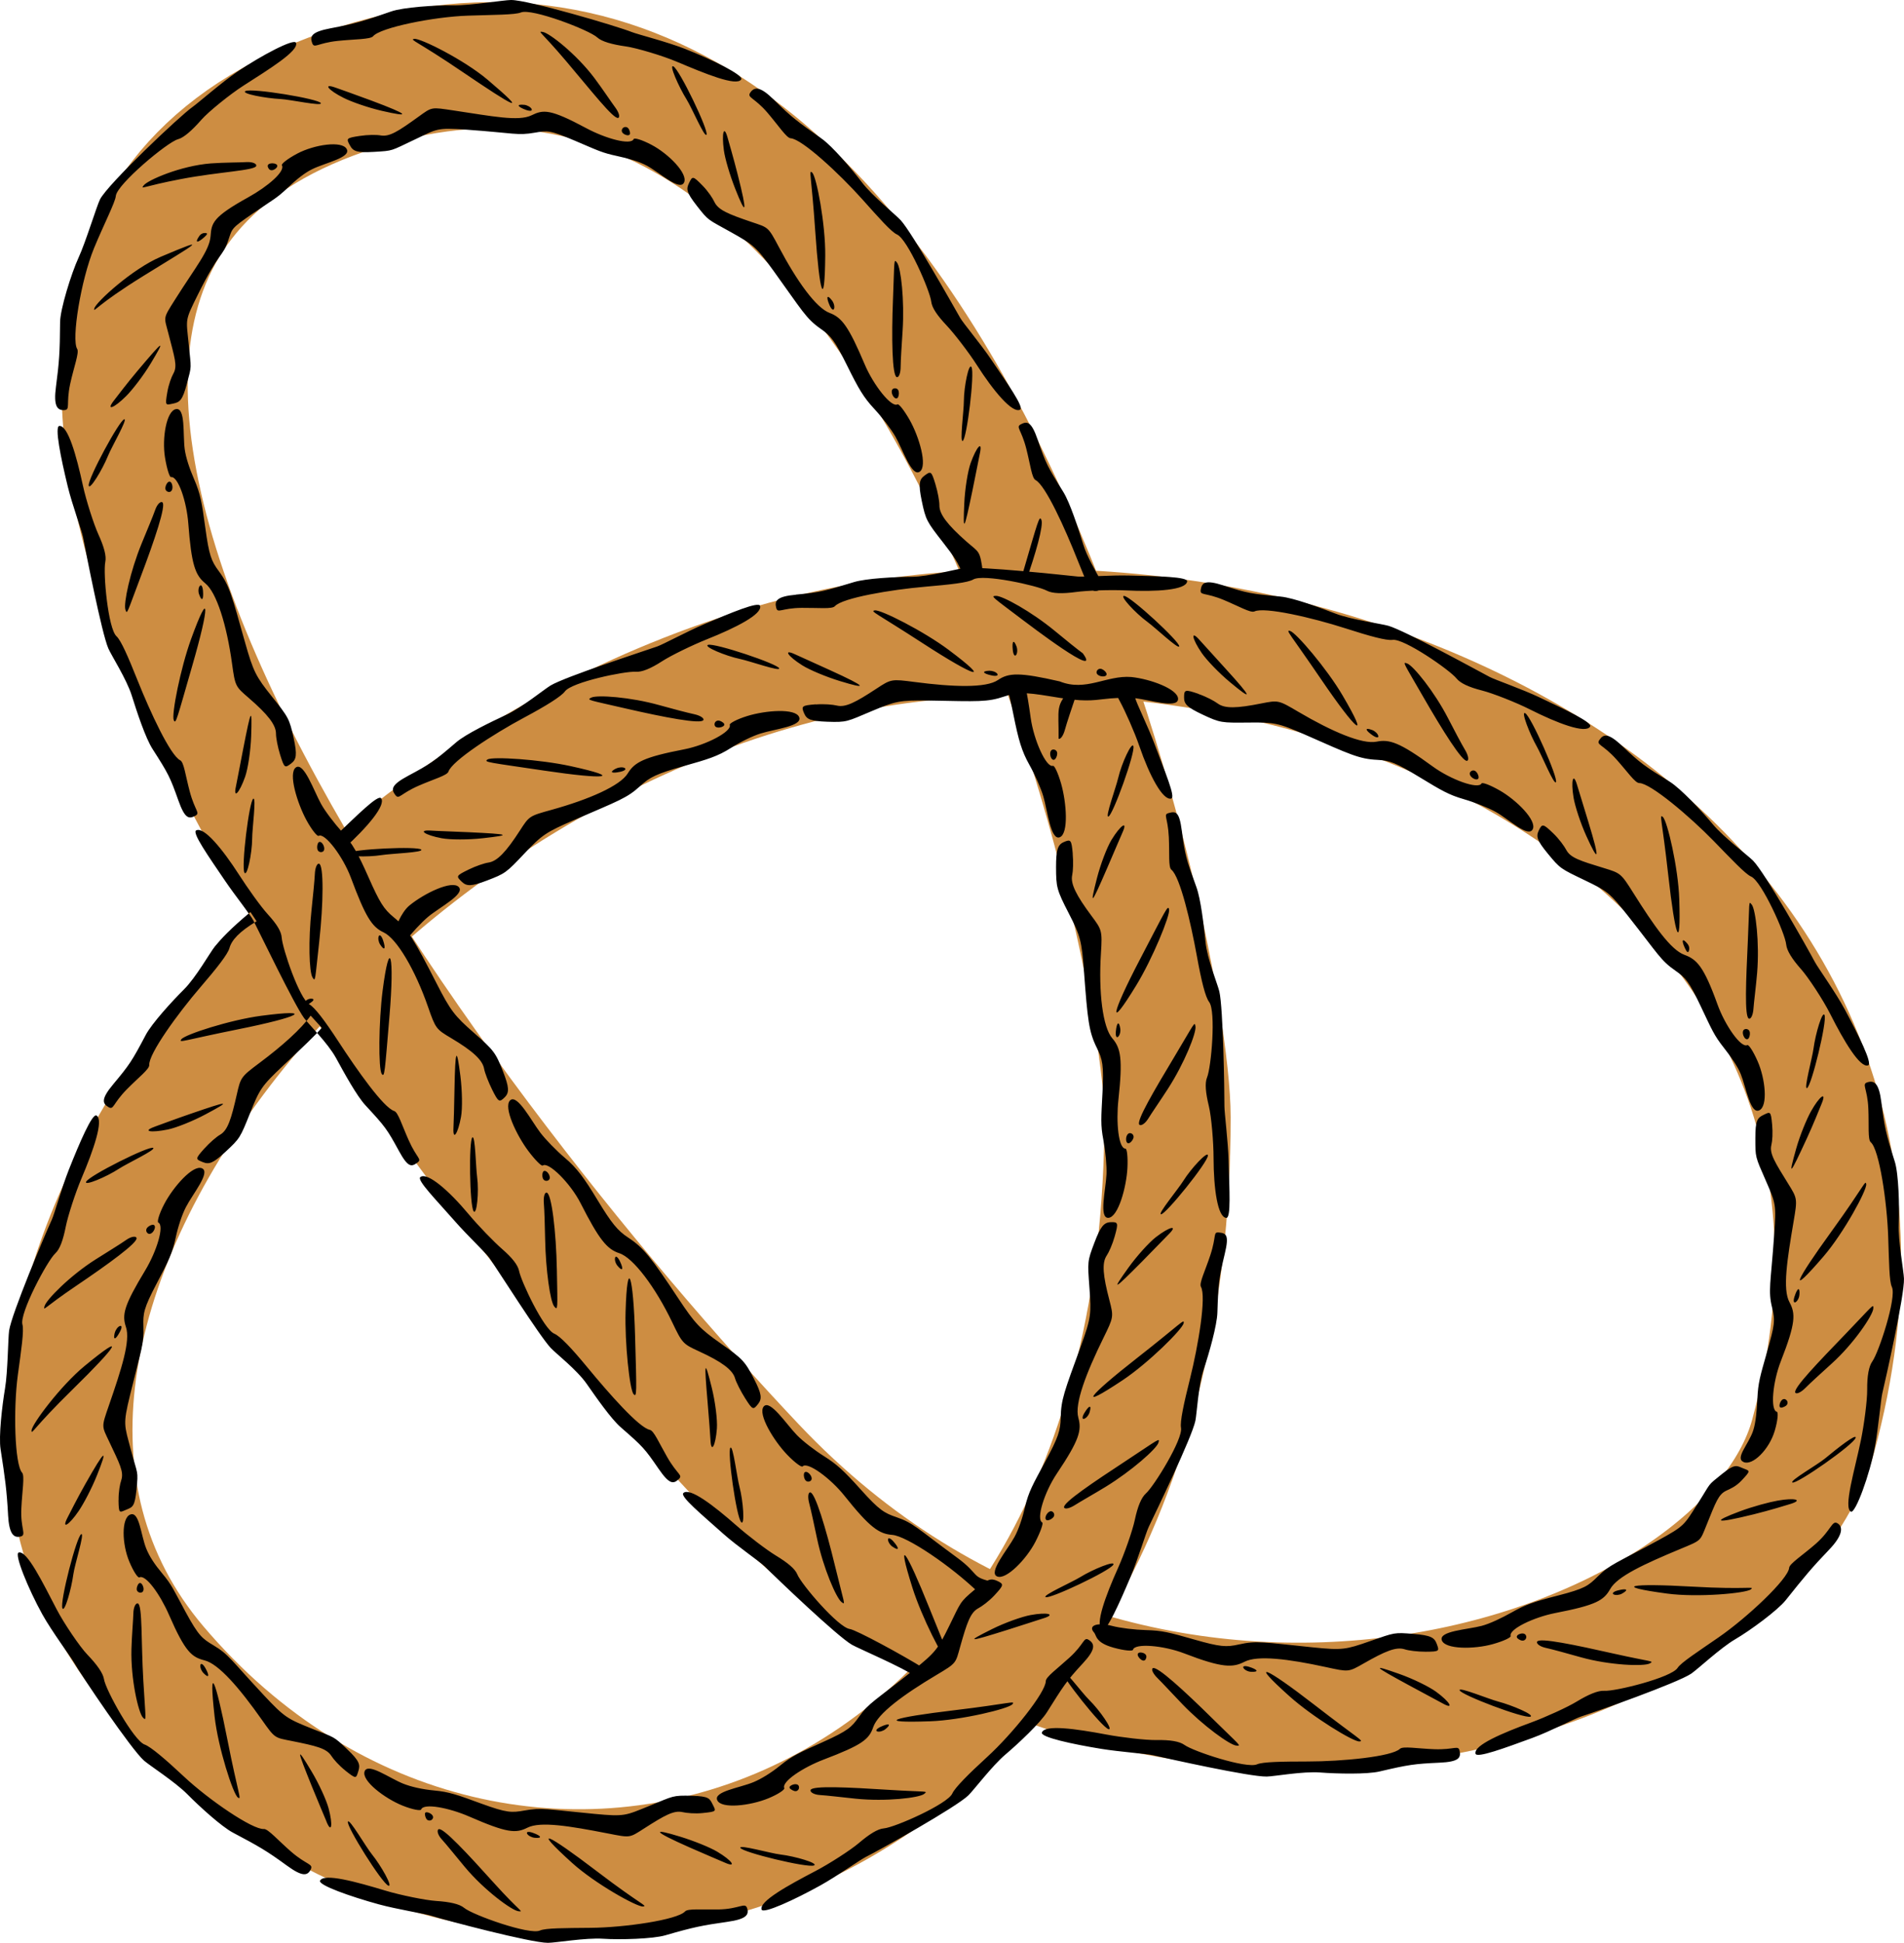 <?xml version="1.0" encoding="UTF-8" standalone="no"?>
<!-- Created with Inkscape (http://www.inkscape.org/) -->

<svg
   xmlns:dc="http://purl.org/dc/elements/1.1/"
   xmlns:cc="http://creativecommons.org/ns#"
   xmlns:rdf="http://www.w3.org/1999/02/22-rdf-syntax-ns#"
   xmlns:svg="http://www.w3.org/2000/svg"
   xmlns="http://www.w3.org/2000/svg"
   xmlns:sodipodi="http://sodipodi.sourceforge.net/DTD/sodipodi-0.dtd"
   xmlns:inkscape="http://www.inkscape.org/namespaces/inkscape"
   width="151.126"
   height="154.195"
   id="svg2855"
   sodipodi:version="0.32"
   inkscape:version="0.92.2 (5c3e80d, 2017-08-06)"
   sodipodi:docname="trefoil-knot.svg"
   inkscape:export-filename="/home/chris/public_html/w2.swantrust.org.uk/working_dir/tiling_rope.png"
   inkscape:export-xdpi="300.3158"
   inkscape:export-ydpi="300.3158"
   inkscape:output_extension="org.inkscape.output.svg.inkscape"
   version="1.0">
  <sodipodi:namedview
     id="base"
     pagecolor="#ffffff"
     bordercolor="#666666"
     borderopacity="1.0"
     gridtolerance="10000"
     guidetolerance="10"
     objecttolerance="10"
     inkscape:pageopacity="0.0"
     inkscape:pageshadow="2"
     inkscape:zoom="0.83268012"
     inkscape:cx="241.29709"
     inkscape:cy="246.19298"
     inkscape:document-units="px"
     inkscape:current-layer="layer1"
     inkscape:window-width="854"
     inkscape:window-height="601"
     inkscape:window-x="138"
     inkscape:window-y="125"
     showgrid="false"
     inkscape:snap-global="false" />
  <defs
     id="defs2857" />
  <g
     inkscape:label="Layer 1"
     id="layer1"
     inkscape:groupmode="layer"
     transform="translate(-149.007,-247.347)">
    <path
       style="color:#000000;font-style:normal;font-variant:normal;font-weight:normal;font-stretch:normal;font-size:medium;line-height:normal;font-family:sans-serif;font-variant-ligatures:normal;font-variant-position:normal;font-variant-caps:normal;font-variant-numeric:normal;font-variant-alternates:normal;font-feature-settings:normal;text-indent:0;text-align:start;text-decoration:none;text-decoration-line:none;text-decoration-style:solid;text-decoration-color:#000000;letter-spacing:normal;word-spacing:normal;text-transform:none;writing-mode:lr-tb;direction:ltr;text-orientation:mixed;dominant-baseline:auto;baseline-shift:baseline;text-anchor:start;white-space:normal;shape-padding:0;clip-rule:nonzero;display:inline;overflow:visible;visibility:visible;opacity:1;isolation:auto;mix-blend-mode:normal;color-interpolation:sRGB;color-interpolation-filters:linearRGB;solid-color:#000000;solid-opacity:1;vector-effect:none;fill:#c4a000;fill-opacity:1;fill-rule:evenodd;stroke:#fce94f;stroke-width:1;stroke-linecap:butt;stroke-linejoin:miter;stroke-miterlimit:4;stroke-dasharray:none;stroke-dashoffset:0;stroke-opacity:1;color-rendering:auto;image-rendering:auto;shape-rendering:auto;text-rendering:auto;enable-background:accumulate"
       d="m -5.26,921.418 c 3.7,-23.387 2.497,-48.169 -5.146,-65.772 -3.822,-8.801 -9.415,-15.989 -17.256,-19.597 -3.921,-1.804 -8.295,-2.602 -13,-2.332 -4.705,0.269 -9.741,1.605 -14.984,4.066 l 3.824,8.149 c 8.832,-4.145 15.236,-4.082 20.396,-1.707 5.16,2.374 9.508,7.51 12.764,15.007 6.511,14.995 8.005,38.711 4.514,60.78"
       id="path7927" />
    <path
       style="opacity:1;fill:none;fill-opacity:1;stroke:#cd8d42;stroke-width:10.021;stroke-linecap:round;stroke-miterlimit:4;stroke-dasharray:none;stroke-opacity:1"
       d="m 175.246,255.024 c 47.797,-18.035 66.431,67.064 66.431,80.982 0,60.105 -53.183,75.706 -80.349,43.655 -23.207,-27.378 16.822,-76.51 60.103,-81.615 38.002,-4.482 83.514,18.98 71.493,63.268 -5.241,19.308 -53.095,35.382 -84.146,2.53 -25.206,-26.668 -76.004,-92.794 -33.532,-108.82 0,0 0,0 0,0"
       id="path2143"
       inkscape:connector-curvature="0" />
    <path
       style="fill:#000000;stroke-width:0.313"
       id="path1216"
       d="m 228.842,301.667 1.546,0.12 c 0.144,0.64 0.28,1.462 0.429,2.542 0.244,1.76 1.236,3.968 1.767,3.799 0.117,-0.04 0.403,0.565 0.648,1.42 0.421,1.474 0.613,3.957 -0.107,4.248 -0.717,0.289 -0.974,-2.112 -1.304,-3.234 -0.192,-0.654 -0.67,-1.735 -1.113,-2.522 -0.609,-1.085 -0.861,-1.966 -1.262,-3.972 -0.233,-1.168 -0.399,-1.873 -0.604,-2.401 z m 8.481,0.07 c -0.116,-0.363 1.51,-0.1 1.591,0.23 0.08,0.33 0.146,0.591 0.19,0.759 0.128,0.493 1.029,2.283 1.545,3.678 0.802,2.171 1.697,4.219 1.32,4.321 -0.662,0.179 -1.728,-1.826 -2.519,-4.136 -0.397,-1.161 -1.133,-2.8 -1.543,-3.559 -0.271,-0.5 -0.467,-0.929 -0.584,-1.293 z m -72.102,36.773 c 0,0 0,0 0,0 -0.745,0.827 -0.691,0.839 -0.114,1.071 0.488,0.196 0.806,0.104 1.797,-0.818 1.151,-1.07 1.166,-1.11 1.952,-3.073 0.751,-1.879 0.885,-2.129 2.63,-3.772 1.601,-1.509 2.483,-2.334 3.06,-2.999 l -0.882,-0.966 c -0.754,1.061 -2.245,2.397 -4.061,3.754 -1.48,1.106 -1.494,1.152 -1.801,2.509 -0.439,1.933 -0.714,2.838 -1.325,3.189 -0.284,0.163 -0.815,0.616 -1.256,1.105 m 15.897,-16.386 -0.717,-0.893 c -0.08,-0.09 0.417,-1.456 1.105,-2.021 1.186,-0.971 3.374,-2.025 3.913,-1.466 0.538,0.556 -1.523,1.611 -2.423,2.359 -0.523,0.435 -1.33,1.302 -1.878,2.021 z m -22.307,10.618 c 0,0 -0.811,0.649 -0.811,0.649 -0.973,1.165 -0.879,1.53 -0.389,1.82 0.438,0.259 0.318,-0.245 1.468,-1.414 0.927,-0.942 1.791,-1.597 1.773,-1.924 -0.05,-0.892 2.28,-4.105 4.056,-6.168 1.321,-1.536 2.181,-2.634 2.31,-3.109 0.169,-0.626 0.764,-1.296 2.154,-2.131 l -0.487,-0.731 c -1.625,1.352 -2.348,2.15 -2.823,2.73 -0.376,0.46 -1.49,2.452 -2.457,3.413 -0.966,0.961 -2.552,2.702 -3.031,3.61 -1.095,2.079 -1.308,2.389 -2.574,3.904 m 18.323,-18.714 -0.645,-1.027 c 1.674,-1.598 3.339,-3.262 3.575,-2.95 0.414,0.546 -1.124,2.334 -2.93,3.977 z m -1.09,-65.083 c 1.94,-0.365 2.595,-0.559 4.813,-1.335 0.968,-0.34 3.566,-0.507 4.929,-0.489 1.363,0.02 3.999,-0.417 4.593,-0.423 1.35,-0.01 8.419,2.077 9.576,2.54 0.474,0.189 2.849,0.792 4.233,1.338 2.153,0.849 4.675,2.097 4.462,2.425 -0.373,0.574 -2.874,-0.459 -5.124,-1.409 -1.13,-0.477 -3.183,-1.091 -4.037,-1.211 -1.08,-0.153 -1.908,-0.381 -2.263,-0.71 -0.637,-0.591 -5.217,-2.341 -6.062,-1.984 -0.454,0.192 -2.186,0.185 -4.21,0.253 -2.721,0.09 -6.954,0.948 -7.524,1.636 -0.208,0.252 -1.497,0.23 -2.811,0.369 -1.631,0.172 -1.854,0.64 -2.027,0.161 -0.194,-0.535 -0.04,-0.879 1.452,-1.161 0,0 0,0 0,0 m 35.199,5.671 c 1.4,1.393 1.887,1.739 3.805,3.096 0.838,0.592 2.365,2.385 3.191,3.468 0.828,1.084 2.679,2.563 3.077,3.004 0.906,1.001 4.096,6.656 4.713,7.739 0.252,0.442 1.618,2.056 2.449,3.289 1.293,1.919 2.651,3.817 2.305,3.999 -0.606,0.318 -2.111,-1.479 -3.426,-3.537 -0.661,-1.034 -1.812,-2.521 -2.405,-3.148 -0.75,-0.792 -1.163,-1.407 -1.218,-1.887 -0.1,-0.864 -1.879,-4.962 -2.719,-5.331 -0.451,-0.198 -1.424,-1.304 -2.774,-2.815 -1.814,-2.028 -4.774,-4.768 -5.666,-4.821 -0.326,-0.02 -0.971,-1.011 -1.83,-2.016 -1.064,-1.247 -1.661,-1.193 -1.373,-1.613 0.322,-0.47 0.795,-0.498 1.871,0.573 0,0 0,0 0,0 m 20.944,26.995 c 0.639,1.868 0.772,2.12 2.018,4.113 0.544,0.87 1.194,2.892 1.596,4.195 0.277,0.897 0.94,2.055 1.404,2.867 0.465,0.812 -0.685,1.087 -0.947,0.523 -0.264,-0.564 -0.567,-1.291 -0.91,-2.157 -1.001,-2.532 -2.546,-5.942 -3.338,-6.355 -0.29,-0.151 -0.404,-1.193 -0.729,-2.474 -0.403,-1.59 -0.873,-1.72 -0.422,-1.957 0.504,-0.264 0.837,-0.192 1.328,1.245 0,0 0,0 0,0 m 11.434,31.01 c 0.255,1.958 0.347,2.267 1.155,4.473 0.353,0.964 0.589,3.017 0.728,4.373 0.139,1.356 0.959,3.339 1.095,3.917 0.308,1.314 0.408,7.87 0.405,9.116 0,0.51 0.294,2.824 0.332,4.311 0.06,2.313 0.203,4.575 -0.187,4.547 -0.683,-0.05 -1.002,-2.317 -1.007,-4.759 0,-1.226 -0.169,-3.272 -0.373,-4.11 -0.257,-1.06 -0.33,-1.833 -0.144,-2.279 0.334,-0.803 0.722,-5.26 0.166,-5.989 -0.299,-0.392 -0.61,-1.64 -0.972,-3.634 -0.487,-2.678 -1.33,-6.297 -2.022,-6.861 -0.254,-0.207 -0.143,-1.267 -0.206,-2.588 -0.08,-1.637 -0.481,-1.785 0.01,-1.918 0.55,-0.148 0.823,-0.104 1.019,1.401 0,0 0,0 0,0 m 3.416,33.569 c -0.459,1.92 -0.516,2.33 -0.59,4.678 -0.03,1.026 -0.656,3.229 -1.088,4.522 -0.432,1.292 -0.537,3.485 -0.658,4.067 -0.274,1.322 -3.16,7.292 -3.7,8.416 -0.221,0.459 -0.866,2.594 -1.443,3.965 -0.898,2.133 -1.925,4.411 -2.26,4.21 -0.587,-0.352 0.258,-2.667 1.259,-4.895 0.503,-1.119 1.157,-2.979 1.335,-3.823 0.225,-1.067 0.52,-1.781 0.882,-2.103 0.647,-0.579 2.953,-4.31 2.786,-5.212 -0.09,-0.484 0.221,-1.922 0.713,-3.887 0.66,-2.641 1.308,-6.524 0.869,-7.301 -0.16,-0.285 0.337,-1.265 0.748,-2.522 0.51,-1.558 0.188,-1.839 0.695,-1.788 0.566,0.06 0.805,0.196 0.452,1.673 0,0 0,0 0,0 m -11.27,32.523 c -1.345,1.445 -1.589,1.88 -2.842,3.868 -0.547,0.868 -2.27,2.493 -3.31,3.374 -1.039,0.881 -2.505,2.816 -2.93,3.231 -0.966,0.943 -7.036,4.335 -8.15,4.895 -0.455,0.229 -2.314,1.543 -3.615,2.264 -2.024,1.122 -4.528,2.278 -4.65,1.906 -0.213,-0.651 2.123,-1.93 4.287,-3.062 1.086,-0.568 2.775,-1.655 3.431,-2.214 0.83,-0.708 1.5,-1.128 1.983,-1.165 0.866,-0.07 5.068,-1.932 5.438,-2.772 0.199,-0.45 1.277,-1.536 2.772,-2.903 2.01,-1.837 4.639,-5.124 4.647,-6.016 0,-0.327 0.908,-0.978 1.885,-1.869 1.211,-1.106 1.107,-1.674 1.534,-1.395 0.476,0.31 0.555,0.747 -0.48,1.858 0,0 0,0 0,0 m -28.219,20.514 c -1.955,0.278 -2.668,0.415 -4.924,1.07 -0.986,0.286 -3.588,0.363 -4.947,0.271 -1.36,-0.09 -3.772,0.324 -4.366,0.325 -1.35,0 -8.078,-1.772 -9.265,-2.15 -0.486,-0.155 -2.733,-0.514 -4.167,-0.907 -2.232,-0.612 -4.826,-1.526 -4.654,-1.877 0.303,-0.615 2.864,0.09 5.202,0.796 1.175,0.353 3.141,0.755 4.001,0.814 1.089,0.07 1.862,0.24 2.233,0.55 0.667,0.558 5.182,2.173 6.018,1.797 0.449,-0.202 1.983,-0.192 4.009,-0.213 2.722,-0.02 6.91,-0.639 7.507,-1.302 0.219,-0.243 1.339,-0.132 2.66,-0.157 1.639,-0.03 2.105,-0.595 2.263,-0.11 0.177,0.541 -0.07,0.881 -1.57,1.093 0,0 0,0 0,0 m -34.953,-4.461 c -1.594,-1.165 -2.209,-1.521 -4.287,-2.619 -0.907,-0.479 -2.659,-2.075 -3.616,-3.045 -0.957,-0.971 -2.993,-2.278 -3.44,-2.669 -1.015,-0.889 -4.947,-6.724 -5.571,-7.803 -0.256,-0.441 -1.78,-2.505 -2.501,-3.806 -1.121,-2.025 -2.253,-4.802 -1.876,-4.907 0.66,-0.182 1.901,2.379 3.032,4.544 0.569,1.087 1.819,2.935 2.417,3.557 0.756,0.787 1.246,1.47 1.319,1.948 0.132,0.859 2.365,4.889 3.23,5.192 0.465,0.162 1.626,1.142 3.104,2.528 1.985,1.864 5.465,4.235 6.356,4.174 0.326,-0.03 1.168,0.939 2.169,1.803 1.24,1.072 1.776,0.951 1.552,1.408 -0.251,0.511 -0.662,0.591 -1.888,-0.305 0,0 0,0 0,0 m -22.134,-27.832 c -0.108,-1.971 -0.237,-2.909 -0.597,-5.23 -0.157,-1.014 0.125,-3.449 0.352,-4.794 0.227,-1.344 0.24,-4.016 0.326,-4.604 0.194,-1.336 2.857,-7.656 3.382,-8.787 0.215,-0.462 0.801,-2.578 1.349,-3.96 0.853,-2.152 1.87,-4.525 2.207,-4.326 0.589,0.349 -0.238,2.741 -1.192,4.988 -0.479,1.13 -1.081,2.979 -1.248,3.826 -0.211,1.07 -0.47,1.794 -0.827,2.121 -0.641,0.586 -2.863,4.773 -2.613,5.655 0.135,0.474 -0.09,2 -0.366,4.008 -0.364,2.698 -0.255,7.085 0.341,7.751 0.218,0.244 0,1.485 -0.06,2.805 -0.09,1.637 0.441,2.136 -0.06,2.258 -0.553,0.138 -0.913,-0.195 -0.996,-1.711 0,0 0,0 0,0 m 31.76,-58.666 c 1.741,-0.932 2.022,-1.117 3.804,-2.649 0.777,-0.67 2.764,-1.622 3.999,-2.199 1.235,-0.576 2.988,-2.012 3.498,-2.317 1.158,-0.693 7.277,-2.686 8.455,-3.094 0.481,-0.167 2.359,-1.184 3.726,-1.768 2.129,-0.908 4.341,-1.832 4.449,-1.456 0.19,0.658 -1.937,1.74 -4.206,2.644 -1.139,0.454 -2.848,1.28 -3.573,1.749 -0.916,0.593 -1.603,0.868 -2.086,0.835 -0.867,-0.06 -5.081,0.818 -5.625,1.557 -0.291,0.397 -1.475,1.138 -3.262,2.093 -2.401,1.282 -5.698,3.423 -5.982,4.27 -0.104,0.31 -1.136,0.587 -2.348,1.115 -1.504,0.654 -1.571,1.144 -1.878,0.738 -0.344,-0.454 -0.309,-0.802 1.029,-1.518 0,0 0,0 0,0 m 30.771,-14.378 c 1.966,-0.177 2.355,-0.31 4.603,-0.991 0.982,-0.298 3.241,-0.413 4.603,-0.424 1.363,-0.01 3.543,-0.62 4.133,-0.687 1.341,-0.153 7.792,0.537 9.032,0.667 0.507,0.05 2.598,-0.121 4.084,-0.08 2.314,0.06 4.654,0.09 4.6,0.473 -0.09,0.679 -2.434,0.83 -4.873,0.708 -1.225,-0.06 -3.093,0.01 -3.948,0.127 -1.081,0.148 -1.882,0.123 -2.309,-0.104 -0.767,-0.409 -5.059,-1.356 -5.849,-0.889 -0.424,0.251 -1.799,0.4 -3.818,0.574 -2.712,0.234 -6.568,0.883 -7.165,1.547 -0.219,0.243 -1.296,0.12 -2.618,0.131 -1.64,0.01 -1.91,0.477 -2.037,-0.01 -0.142,-0.551 0.05,-0.898 1.562,-1.034 0,0 0,0 0,0 m 33.945,-0.733 c 1.877,0.611 2.201,0.661 4.54,0.883 1.021,0.1 3.077,0.862 4.349,1.35 1.273,0.488 3.628,0.801 4.199,0.968 1.296,0.379 6.92,3.467 8.022,4.051 0.45,0.239 2.587,0.974 3.931,1.612 2.09,0.993 4.265,2.009 4.055,2.339 -0.367,0.578 -2.604,-0.27 -4.784,-1.37 -1.095,-0.553 -2.952,-1.282 -3.788,-1.494 -1.058,-0.267 -1.726,-0.582 -2.03,-0.959 -0.546,-0.677 -4.167,-3.188 -5.075,-3.063 -0.488,0.07 -1.825,-0.298 -3.754,-0.919 -2.591,-0.835 -6.404,-1.721 -7.211,-1.338 -0.296,0.139 -1.21,-0.398 -2.43,-0.908 -1.513,-0.632 -1.913,-0.322 -1.832,-0.825 0.09,-0.562 0.364,-0.797 1.808,-0.327 0,0 0,0 0,0 m 31.646,12.741 c 1.434,1.356 1.766,1.595 3.765,2.829 0.873,0.539 2.555,2.339 3.428,3.386 0.872,1.047 2.776,2.461 3.193,2.884 0.946,0.963 4.321,6.941 4.905,8.043 0.238,0.45 1.67,2.448 2.371,3.759 1.092,2.041 2.225,4.313 1.857,4.444 -0.645,0.229 -1.919,-1.917 -3.019,-4.097 -0.552,-1.095 -1.73,-2.891 -2.304,-3.535 -0.725,-0.815 -1.135,-1.481 -1.182,-1.963 -0.08,-0.865 -1.944,-5.027 -2.787,-5.39 -0.452,-0.194 -1.564,-1.381 -2.977,-2.832 -1.9,-1.95 -5.007,-4.581 -5.9,-4.588 -0.327,0 -0.939,-0.906 -1.822,-1.889 -1.096,-1.219 -1.62,-1.12 -1.334,-1.542 0.319,-0.472 0.702,-0.552 1.806,0.491 0,0 0,0 0,0 m 20.567,28.269 c 0.248,1.958 0.354,2.47 1.065,4.709 0.311,0.978 0.376,3.587 0.318,4.949 -0.06,1.362 0.396,3.753 0.413,4.348 0.04,1.348 -1.435,7.889 -1.721,9.103 -0.116,0.496 -0.308,2.711 -0.573,4.174 -0.414,2.278 -1.571,5.393 -1.919,5.214 -0.609,-0.314 0.299,-3.273 0.793,-5.665 0.249,-1.201 0.508,-3.151 0.5,-4.014 -0.01,-1.09 0.129,-1.856 0.411,-2.249 0.507,-0.706 1.948,-5.08 1.549,-5.906 -0.214,-0.443 -0.222,-1.97 -0.293,-3.995 -0.09,-2.721 -0.704,-6.91 -1.383,-7.491 -0.248,-0.213 -0.133,-1.343 -0.192,-2.665 -0.07,-1.637 -0.558,-1.94 -0.07,-2.091 0.543,-0.169 0.913,0.07 1.103,1.579 0,0 0,0 0,0 m -4.144,35.514 c -1.367,1.424 -1.989,2.179 -3.453,4.017 -0.64,0.802 -2.827,2.411 -4.005,3.096 -1.178,0.687 -3.008,2.41 -3.505,2.738 -1.126,0.743 -7.52,3.007 -8.708,3.385 -0.485,0.154 -2.503,1.202 -3.9,1.712 -2.173,0.794 -4.409,1.624 -4.499,1.243 -0.156,-0.667 2.124,-1.632 4.416,-2.474 1.151,-0.424 2.881,-1.211 3.618,-1.66 0.931,-0.568 1.703,-0.888 2.186,-0.855 0.867,0.06 5.331,-1.046 5.822,-1.82 0.265,-0.415 1.6,-1.279 3.266,-2.43 2.24,-1.548 5.52,-4.624 5.588,-5.515 0.02,-0.325 1.136,-1.041 2.127,-1.916 1.227,-1.087 1.268,-1.874 1.707,-1.616 0.491,0.288 0.391,1.001 -0.66,2.095 0,0 0,0 0,0 m -30.928,16.907 c -1.972,0.09 -2.467,0.158 -4.754,0.697 -0.998,0.235 -3.371,0.186 -4.731,0.08 -1.358,-0.102 -3.624,0.311 -4.219,0.324 -1.349,0.03 -7.832,-1.417 -9.047,-1.695 -0.496,-0.114 -2.654,-0.268 -4.122,-0.508 -2.283,-0.373 -4.809,-0.921 -4.686,-1.292 0.215,-0.65 2.717,-0.293 5.117,0.159 1.205,0.227 3.113,0.452 3.976,0.439 1.09,-0.02 1.832,0.104 2.224,0.387 0.704,0.509 4.926,1.908 5.765,1.538 0.45,-0.199 1.985,-0.22 4.011,-0.224 2.722,0 6.687,-0.383 7.326,-1.005 0.235,-0.228 1.391,-0.02 2.712,0.03 1.638,0.06 1.923,-0.36 2.026,0.138 0.115,0.558 -0.08,0.864 -1.598,0.932 0,0 0,0 0,0 m -40.881,-7.459 -0.641,0.651 c -1.121,-0.776 -4.595,-2.254 -5.111,-2.549 -1.172,-0.669 -6.048,-5.338 -6.929,-6.221 -0.359,-0.361 -2.181,-1.601 -3.29,-2.592 -1.725,-1.542 -3.449,-2.964 -3.163,-3.231 0.501,-0.467 2.393,0.979 4.226,2.592 0.921,0.811 2.371,1.917 3.108,2.365 0.932,0.568 1.525,1.048 1.707,1.496 0.328,0.805 3.255,4.219 4.165,4.338 0.488,0.06 4.212,2.075 5.928,3.151 z m -21.102,-15.867 c -1.117,-1.627 -1.238,-1.753 -3.008,-3.299 -0.773,-0.675 -1.926,-2.34 -2.709,-3.456 -0.784,-1.116 -2.444,-2.404 -2.848,-2.839 -0.919,-0.989 -4.153,-6.126 -4.871,-7.146 -0.293,-0.417 -1.725,-1.759 -2.705,-2.878 -1.525,-1.741 -3.08,-3.305 -2.765,-3.537 0.552,-0.406 2.254,1.062 3.818,2.937 0.786,0.942 2.017,2.208 2.667,2.775 0.822,0.717 1.254,1.275 1.35,1.75 0.172,0.851 1.949,4.614 2.793,4.971 0.454,0.192 1.323,1.091 2.612,2.655 1.732,2.1 4.1,4.799 4.975,4.979 0.32,0.07 0.716,1.013 1.374,2.159 0.815,1.422 1.28,1.412 0.908,1.759 -0.417,0.389 -0.731,0.422 -1.591,-0.83 0,0 0,0 0,0 m -20.612,-25.23 c -0.947,-1.732 -1.059,-1.894 -2.655,-3.618 -0.697,-0.753 -1.683,-2.559 -2.337,-3.755 -0.654,-1.196 -2.186,-2.692 -2.536,-3.172 -0.795,-1.091 -3.461,-6.648 -4.031,-7.757 -0.232,-0.453 -1.416,-1.92 -2.25,-3.151 -1.298,-1.916 -2.627,-3.797 -2.282,-3.982 0.604,-0.323 2.081,1.462 3.401,3.516 0.664,1.032 1.7,2.5 2.281,3.137 0.736,0.806 1.073,1.37 1.107,1.853 0.06,0.867 1.398,4.843 2.194,5.299 0.426,0.244 1.208,1.261 2.314,2.958 1.486,2.281 3.57,5.236 4.421,5.508 0.311,0.1 0.607,1.102 1.145,2.309 0.668,1.498 1.095,1.49 0.685,1.792 -0.459,0.338 -0.729,0.395 -1.457,-0.937 0,0 0,0 0,0 m -17.503,-27.811 c -0.661,-1.861 -0.787,-2.114 -2.055,-4.092 -0.554,-0.864 -1.235,-2.921 -1.641,-4.222 -0.406,-1.301 -1.629,-3.207 -1.864,-3.753 -0.535,-1.239 -1.777,-7.617 -2.009,-8.841 -0.1,-0.501 -0.869,-2.593 -1.219,-4.039 -0.545,-2.249 -1.052,-4.744 -0.663,-4.778 0.682,-0.06 1.357,2.348 1.874,4.734 0.261,1.199 0.865,3.076 1.223,3.862 0.451,0.992 0.654,1.726 0.553,2.199 -0.182,0.85 0.213,5.277 0.889,5.897 0.362,0.333 0.913,1.603 1.665,3.484 1.01,2.528 2.598,5.959 3.394,6.362 0.293,0.148 0.412,1.188 0.752,2.466 0.421,1.584 0.877,1.703 0.428,1.943 -0.502,0.268 -0.819,0.209 -1.327,-1.222 0,0 0,0 0,0 m -9.718,-32.826 c 0.258,-1.958 0.313,-2.768 0.328,-5.118 0,-1.025 0.898,-3.906 1.469,-5.144 0.571,-1.238 1.435,-4.092 1.703,-4.622 0.611,-1.204 6.321,-6.615 7.341,-7.331 0.418,-0.293 2.337,-1.974 3.568,-2.807 1.917,-1.297 4.5,-2.652 4.643,-2.288 0.251,0.638 -2.123,2.088 -4.177,3.408 -1.033,0.662 -2.763,2.053 -3.331,2.702 -0.719,0.821 -1.388,1.423 -1.856,1.546 -0.841,0.221 -4.857,3.589 -4.936,4.503 -0.04,0.49 -0.955,2.264 -1.728,4.137 -1.037,2.516 -1.816,7.256 -1.336,8.009 0.176,0.276 -0.281,1.478 -0.559,2.771 -0.345,1.602 0.04,2.052 -0.471,2.078 -0.569,0.03 -0.856,-0.339 -0.658,-1.844 0,0 0,0 0,0 m 22.188,-23.751 c 0.363,0.13 1.646,0.579 2.844,1.027 3.088,1.156 3.128,1.344 0.842,0.817 -1.116,-0.257 -2.426,-0.721 -3.036,-1.027 -1.229,-0.615 -1.684,-1.187 -0.65,-0.817 0,0 0,0 0,0 m 31.122,3.968 c 0.106,0.37 0.484,1.673 0.798,2.913 0.811,3.196 0.667,3.326 -0.193,1.144 -0.419,-1.065 -0.809,-2.375 -0.9,-3.052 -0.183,-1.362 0,-2.061 0.295,-1.005 0,0 0,0 0,0 m 20.024,25.067 c -0.08,0.378 -0.332,1.708 -0.593,2.961 -0.672,3.228 -0.751,3.351 -0.644,1.007 0.05,-1.143 0.277,-2.575 0.509,-3.216 0.469,-1.293 0.956,-1.827 0.728,-0.752 0,0 0,0 0,0 m 11.317,30.089 c -0.16,0.35 -0.683,1.597 -1.192,2.77 -1.311,3.026 -1.412,3.131 -0.834,0.857 0.283,-1.109 0.802,-2.465 1.157,-3.048 0.716,-1.174 1.324,-1.579 0.869,-0.579 0,0 0,0 0,0 m 3.671,31.88 c -0.275,0.27 -1.201,1.246 -2.102,2.153 -2.324,2.34 -2.457,2.401 -1.09,0.494 0.668,-0.93 1.635,-1.998 2.174,-2.416 1.087,-0.841 1.799,-1.003 1.018,-0.231 0,0 0,0 0,0 m -9.956,30.485 c -0.368,0.114 -1.655,0.541 -2.876,0.924 -3.146,0.987 -3.292,0.978 -1.194,-0.07 1.024,-0.512 2.389,-0.992 3.06,-1.115 1.352,-0.248 2.059,-0.06 1.01,0.262 0,0 0,0 0,0 m -25.286,19.381 c -0.352,-0.155 -1.6,-0.675 -2.769,-1.194 -3.015,-1.335 -3.006,-1.552 -0.764,-0.862 1.094,0.336 2.358,0.846 2.944,1.195 1.181,0.703 1.594,1.306 0.589,0.861 0,0 0,0 0,0 M 174.916,391.9 c -0.144,-0.357 -0.679,-1.592 -1.157,-2.778 -1.233,-3.059 -1.235,-3.205 -0.03,-1.196 0.591,0.98 1.184,2.287 1.361,2.947 0.356,1.327 0.231,2.047 -0.179,1.027 0,0 0,0 0,0 m -20.547,-24.101 c 0.177,-0.343 0.78,-1.546 1.41,-2.659 1.622,-2.871 1.805,-2.888 0.933,-0.71 -0.425,1.063 -1.065,2.267 -1.448,2.831 -0.771,1.138 -1.398,1.514 -0.895,0.538 0,0 0,0 0,0 m 6.929,-31.032 c 0.363,-0.13 1.63,-0.606 2.84,-1.021 3.119,-1.072 3.265,-1.067 1.195,0.04 -1.009,0.539 -2.346,1.076 -3.014,1.209 -1.349,0.27 -2.055,0.146 -1.021,-0.226 0,0 0,0 0,0 m 21.922,-23.5 c 0.384,0.03 1.731,0.07 3.008,0.129 3.294,0.158 3.428,0.217 1.097,0.478 -1.138,0.128 -2.585,0.126 -3.256,0 -1.351,-0.254 -1.946,-0.679 -0.849,-0.607 0,0 0,0 0,0 m 28.91,-13.985 c 0.349,0.163 1.59,0.719 2.755,1.249 3.001,1.367 3.022,1.552 0.778,0.864 -1.094,-0.335 -2.385,-0.877 -2.964,-1.239 -1.165,-0.729 -1.563,-1.341 -0.569,-0.874 0,0 0,0 0,0 m 32.091,-1.144 c 0.254,0.289 1.173,1.296 2.034,2.242 2.222,2.437 2.194,2.614 0.391,1.113 -0.88,-0.731 -1.868,-1.764 -2.253,-2.326 -0.777,-1.135 -0.897,-1.855 -0.172,-1.029 0,0 0,0 0,0 m 29.968,11.509 c 0.109,0.37 0.512,1.673 0.885,2.896 0.964,3.154 0.829,3.306 -0.142,1.17 -0.473,-1.042 -0.909,-2.387 -1.021,-3.06 -0.226,-1.356 -0.03,-2.06 0.278,-1.006 0,0 0,0 0,0 m 19.415,25.283 c -0.146,0.356 -0.641,1.604 -1.177,2.765 -1.382,2.994 -1.486,3.096 -0.853,0.837 0.308,-1.102 0.852,-2.396 1.185,-2.991 0.672,-1.199 1.264,-1.627 0.845,-0.611 0,0 0,0 0,0 m -2.482,31.781 c -0.368,0.114 -1.655,0.51 -2.897,0.817 -3.2,0.792 -3.331,0.597 -1.134,-0.225 1.072,-0.401 2.35,-0.738 3.022,-0.857 1.353,-0.242 2.059,-0.06 1.009,0.265 0,0 0,0 0,0 m -27.611,15.824 c -0.336,-0.189 -1.531,-0.817 -2.655,-1.429 -2.897,-1.575 -2.992,-1.686 -0.779,-0.906 1.079,0.379 2.38,1.017 2.931,1.421 1.108,0.813 1.461,1.453 0.503,0.914 0,0 0,0 0,0 M 205.4,361.636 c -0.02,-0.385 -0.121,-1.742 -0.23,-3.016 -0.28,-3.287 -0.24,-3.426 0.328,-1.151 0.278,1.111 0.463,2.576 0.411,3.257 -0.103,1.37 -0.46,2.008 -0.509,0.91 0,0 0,0 0,0 M 185,336.843 c 0.02,-0.384 0.06,-1.745 0.08,-3.024 0.06,-3.298 0.176,-3.41 0.469,-1.082 0.143,1.136 0.173,2.58 0.05,3.252 -0.242,1.353 -0.661,1.951 -0.599,0.854 0,0 0,0 0,0 M 167.738,309.74 c 0.08,-0.377 0.328,-1.705 0.573,-2.96 0.633,-3.237 0.71,-3.361 0.632,-1.016 -0.04,1.144 -0.252,2.583 -0.478,3.227 -0.454,1.298 -0.962,1.822 -0.727,0.749 0,0 0,0 0,0 m -9.686,-30.608 c 0.237,-0.303 1.043,-1.373 1.868,-2.35 2.127,-2.521 2.254,-2.592 1.046,-0.581 -0.59,0.981 -1.453,2.087 -1.935,2.571 -0.97,0.974 -1.655,1.226 -0.979,0.36 0,0 0,0 0,0 m 19.504,-20.996 c 0.651,-0.1 1.352,-0.1 1.675,-0.04 0.694,0.117 1.363,-0.311 2.971,-1.47 1.129,-0.813 0.998,-0.78 2.826,-0.509 3.051,0.454 5.136,0.886 6.173,0.379 0.93,-0.454 1.459,-0.522 4.331,1.019 1.565,0.84 3.548,1.38 3.772,0.87 0.05,-0.112 0.602,0.03 1.392,0.443 1.361,0.706 2.947,2.313 2.604,3.009 -0.341,0.695 -1.922,-0.782 -2.949,-1.341 -0.598,-0.326 -1.472,-0.574 -2.356,-0.765 -1.217,-0.262 -1.458,-0.408 -3.34,-1.209 -2.015,-0.857 -2.187,-0.819 -3.194,-0.646 -1.409,0.243 -1.554,0.04 -5.436,-0.239 -2.391,-0.171 -2.308,-0.06 -4.138,0.804 -1.913,0.902 -1.624,0.864 -3.192,0.959 -1.351,0.08 -1.658,-0.04 -1.909,-0.506 -0.298,-0.545 -0.33,-0.593 0.77,-0.758 0,0 0,0 0,0 m 27.21,3.936 c 0.461,0.472 0.806,1.005 0.945,1.301 0.3,0.638 1.084,0.959 2.961,1.597 1.317,0.448 1.289,0.345 2.153,1.978 1.442,2.727 2.953,4.833 4.034,5.237 0.971,0.362 1.51,1.077 2.78,4.078 0.692,1.637 2.127,3.465 2.604,3.175 0.103,-0.06 0.521,0.458 0.961,1.231 0.758,1.333 1.445,3.673 0.805,4.113 -0.637,0.438 -1.35,-1.781 -1.936,-2.793 -0.341,-0.59 -1.058,-1.532 -1.675,-2.194 -0.848,-0.91 -1.243,-1.594 -2.15,-3.427 -0.973,-1.962 -1.267,-2.344 -2.104,-2.928 -1.173,-0.819 -1.454,-1.428 -3.73,-4.583 -1.403,-1.944 -1.638,-2.102 -3.403,-3.091 -1.845,-1.034 -1.737,-0.857 -2.703,-2.097 -0.832,-1.068 -0.841,-1.319 -0.612,-1.792 0.27,-0.56 0.293,-0.6 1.07,0.195 0,0 0,0 0,0 m 18.489,23.709 c 0.19,0.631 0.319,1.349 0.315,1.676 -0.01,0.704 0.652,1.548 2.136,2.862 1.043,0.922 1.072,0.647 1.318,2.479 l -1.573,0.227 c -0.357,-0.978 -0.729,-1.52 -1.584,-2.614 -1.301,-1.667 -1.382,-1.784 -1.701,-3.322 -0.274,-1.327 -0.201,-1.684 0.223,-1.996 0.5,-0.368 0.545,-0.378 0.866,0.688 0,0 0,0 0,0 m 10.895,29.324 c 0.06,0.656 0.03,1.377 -0.04,1.697 -0.152,0.687 0.339,1.628 1.521,3.219 0.83,1.117 0.876,1.163 0.759,3.008 -0.196,3.078 0.146,5.849 0.902,6.722 0.677,0.783 0.839,1.638 0.486,4.878 -0.193,1.766 0,3.873 0.558,3.88 0.122,0 0.201,0.648 0.157,1.538 -0.08,1.531 -0.738,3.918 -1.513,3.955 -0.773,0.04 -0.198,-2.282 -0.149,-3.45 0.03,-0.681 -0.08,-1.834 -0.246,-2.722 -0.234,-1.222 -0.174,-1.746 -0.07,-3.788 0.108,-2.187 0,-2.619 -0.45,-3.532 -0.637,-1.281 -0.729,-2.189 -1.02,-6.069 -0.179,-2.391 -0.277,-2.807 -1.206,-4.605 -0.971,-1.879 -1.005,-2.094 -1.011,-3.665 0,-1.354 0.124,-1.776 0.606,-1.988 0.568,-0.251 0.619,-0.185 0.721,0.922 0,0 0,0 0,0 m 3.331,30.362 c -0.177,0.634 -0.459,1.263 -0.641,1.535 -0.392,0.584 -0.289,1.598 0.213,3.515 0.353,1.346 0.338,1.372 -0.476,3.03 -1.359,2.769 -2.295,5.197 -1.987,6.309 0.276,0.998 0.109,1.741 -1.706,4.447 -0.99,1.476 -1.657,3.62 -1.16,3.871 0.11,0.06 -0.133,0.748 -0.54,1.54 -0.699,1.364 -2.336,3.064 -3.044,2.746 -0.706,-0.316 0.82,-2.102 1.383,-3.125 0.329,-0.597 0.634,-1.501 0.838,-2.382 0.281,-1.212 0.628,-1.803 1.602,-3.602 1.042,-1.925 1.214,-2.477 1.231,-3.498 0.03,-1.431 0.267,-2.019 1.6,-5.675 0.822,-2.252 0.828,-2.59 0.681,-4.609 -0.155,-2.108 -0.167,-2.11 0.387,-3.579 0.478,-1.267 0.748,-1.616 1.274,-1.643 0.621,-0.03 0.645,0.05 0.345,1.12 0,0 0,0 0,0 m -9.55,28.497 c -0.449,0.482 -0.993,0.871 -1.281,1.027 -0.62,0.334 -0.894,1.125 -1.431,3.032 -0.377,1.339 -0.272,1.299 -1.861,2.244 -2.65,1.578 -4.672,3.063 -5.045,4.155 -0.334,0.981 -0.887,1.415 -3.932,2.574 -1.661,0.633 -3.363,1.764 -3.127,2.268 0.05,0.111 -0.451,0.474 -1.275,0.812 -1.417,0.583 -3.718,0.857 -4.045,0.153 -0.326,-0.701 1.803,-0.99 2.881,-1.442 0.628,-0.264 1.402,-0.741 2.104,-1.311 0.966,-0.784 1.543,-1.034 3.408,-1.874 1.996,-0.899 2.26,-1.165 2.854,-1.995 0.832,-1.163 1.214,-1.221 4.251,-3.654 1.87,-1.498 2.01,-1.731 2.905,-3.546 0.935,-1.897 0.812,-1.881 2.018,-2.887 1.04,-0.867 1.304,-0.927 1.783,-0.709 0.565,0.256 0.551,0.338 -0.207,1.153 0,0 0,0 0,0 m -23.125,17.275 c -0.655,0.07 -1.308,0 -1.627,-0.07 -0.686,-0.157 -1.398,0.236 -3.066,1.305 -1.171,0.751 -1.064,0.738 -2.877,0.384 -3.028,-0.589 -5.342,-0.975 -6.372,-0.454 -0.924,0.468 -1.623,0.418 -4.611,-0.882 -1.629,-0.709 -3.639,-1.088 -3.823,-0.562 -0.04,0.116 -0.655,0.02 -1.48,-0.31 -1.422,-0.573 -3.266,-1.981 -3.009,-2.713 0.256,-0.73 1.989,0.548 3.076,0.977 0.634,0.251 1.524,0.45 2.425,0.534 1.238,0.115 1.827,0.336 3.748,1.039 2.056,0.753 2.429,0.734 3.434,0.555 1.409,-0.251 1.707,-0.1 5.58,0.268 2.386,0.226 2.448,0.133 4.322,-0.63 1.958,-0.798 1.832,-0.85 3.402,-0.809 1.354,0.04 1.398,0.211 1.636,0.68 0.279,0.555 0.349,0.572 -0.758,0.687 0,0 0,0 0,0 m -28.382,-3.36 c -0.517,-0.409 -0.949,-0.903 -1.126,-1.179 -0.383,-0.591 -1.191,-0.785 -3.134,-1.175 -1.364,-0.274 -1.315,-0.173 -2.378,-1.685 -1.775,-2.522 -3.424,-4.43 -4.543,-4.714 -1.003,-0.256 -1.522,-0.619 -2.823,-3.607 -0.709,-1.629 -1.856,-3.23 -2.353,-2.98 -0.109,0.06 -0.443,-0.407 -0.791,-1.227 -0.6,-1.41 -0.652,-3.487 0.07,-3.762 0.723,-0.274 0.827,1.611 1.262,2.696 0.254,0.632 0.677,1.271 1.258,1.964 0.799,0.954 0.892,1.279 1.869,3.076 1.045,1.924 1.337,2.121 2.213,2.645 1.227,0.735 1.345,1.121 4.001,3.965 1.636,1.751 1.878,1.873 3.756,2.626 1.962,0.787 1.716,0.582 2.858,1.661 0.984,0.93 1.042,1.226 0.884,1.728 -0.187,0.592 -0.153,0.657 -1.027,-0.03 0,0 0,0 0,0 M 158.42,366.402 c -0.01,-0.659 0.106,-1.258 0.209,-1.568 0.224,-0.668 -0.112,-1.286 -0.959,-3.078 -0.595,-1.257 -0.622,-1.117 -0.02,-2.863 1.009,-2.915 1.722,-5.132 1.354,-6.227 -0.329,-0.981 -0.16,-1.698 1.524,-4.487 0.919,-1.521 1.546,-3.565 1.044,-3.804 -0.111,-0.05 0.06,-0.681 0.473,-1.469 0.712,-1.357 2.283,-3.148 2.994,-2.835 0.708,0.311 -0.738,2.036 -1.273,3.075 -0.312,0.606 -0.627,1.557 -0.816,2.441 -0.261,1.216 -0.569,1.847 -1.521,3.657 -1.019,1.938 -1.073,2.349 -1.039,3.37 0.05,1.429 -0.149,1.71 -1.069,5.491 -0.567,2.329 -0.443,2.335 0.07,4.291 0.54,2.045 0.603,1.612 0.45,3.176 -0.131,1.347 -0.309,1.386 -0.794,1.588 -0.574,0.238 -0.614,0.355 -0.633,-0.758 0,0 0,0 0,0 m 27.772,-50.034 c 0.592,-0.289 1.27,-0.516 1.594,-0.563 0.696,-0.101 1.413,-0.866 2.487,-2.531 0.754,-1.17 0.744,-1.161 2.525,-1.655 2.972,-0.825 5.445,-1.908 6.045,-2.894 0.539,-0.884 1.277,-1.288 4.477,-1.907 1.745,-0.338 3.8,-1.415 3.616,-1.941 -0.04,-0.115 0.536,-0.437 1.386,-0.701 1.464,-0.454 3.842,-0.636 4.124,0.09 0.281,0.721 -1.964,0.946 -3.079,1.301 -0.649,0.206 -1.585,0.663 -2.349,1.147 -1.051,0.666 -1.801,0.888 -3.769,1.445 -2.107,0.597 -2.665,0.87 -3.414,1.564 -1.05,0.971 -1.691,1.161 -5.26,2.709 -2.199,0.954 -2.545,1.176 -3.933,2.649 -1.451,1.538 -1.517,1.591 -2.984,2.153 -1.264,0.484 -1.619,0.456 -1.996,0.09 -0.446,-0.433 -0.47,-0.465 0.53,-0.953 0,0 0,0 0,0 m 27.575,-13.115 c 0.656,-0.05 1.354,0.01 1.672,0.09 0.685,0.165 1.486,-0.254 3.141,-1.342 1.163,-0.765 1.192,-0.769 3.024,-0.53 3.058,0.4 5.669,0.494 6.622,-0.157 0.855,-0.584 1.72,-0.617 4.896,0.11 2.089,0.84 3.71,-0.503 5.682,-0.348 1.525,0.156 3.746,0.976 3.715,1.751 -0.03,0.774 -2.234,0.07 -3.395,-0.07 -0.677,-0.08 -1.767,-0.02 -2.664,0.09 -1.234,0.162 -2.05,0.101 -4.067,-0.236 -2.16,-0.361 -2.695,-0.31 -3.663,0.01 -1.356,0.455 -2.043,0.396 -5.934,0.323 -2.397,-0.04 -2.742,0.06 -4.608,0.846 -1.948,0.821 -1.942,0.892 -3.512,0.835 -1.353,-0.05 -1.633,-0.188 -1.84,-0.672 -0.244,-0.571 -0.179,-0.621 0.931,-0.711 0,0 0,0 0,0 m 30.366,-0.822 c 0.623,0.214 1.263,0.558 1.526,0.754 0.564,0.421 1.523,0.39 3.468,0 1.366,-0.267 1.358,-0.267 2.95,0.67 2.658,1.565 5.064,2.593 6.196,2.364 1.014,-0.206 1.824,0.04 4.456,1.967 1.436,1.048 3.617,1.842 3.877,1.349 0.06,-0.108 0.675,0.117 1.448,0.559 1.33,0.76 2.968,2.39 2.614,3.08 -0.354,0.688 -1.896,-0.797 -2.916,-1.369 -0.594,-0.334 -1.678,-0.767 -2.546,-1.019 -1.195,-0.346 -1.76,-0.68 -3.508,-1.742 -1.871,-1.138 -2.349,-1.329 -3.369,-1.382 -1.428,-0.07 -2.149,-0.416 -5.708,-1.989 -2.192,-0.969 -2.514,-0.992 -4.538,-0.971 -2.115,0.02 -2.213,0.03 -3.634,-0.64 -1.224,-0.577 -1.457,-0.834 -1.453,-1.36 0,-0.621 0.08,-0.641 1.137,-0.28 0,0 0,0 0,0 m 28.166,11.073 c 0.475,0.456 0.882,1.03 1.035,1.319 0.33,0.622 1.083,0.856 2.978,1.434 1.331,0.407 1.359,0.415 2.344,1.979 1.642,2.611 2.964,4.504 4.045,4.906 0.971,0.361 1.527,0.863 2.63,3.93 0.601,1.672 1.87,3.489 2.368,3.239 0.109,-0.06 0.457,0.455 0.817,1.27 0.62,1.402 0.839,3.59 0.13,3.907 -0.706,0.316 -1.029,-1.793 -1.465,-2.878 -0.255,-0.631 -0.791,-1.388 -1.349,-2.099 -0.769,-0.978 -0.934,-1.399 -1.81,-3.247 -0.938,-1.979 -1.197,-2.283 -2.035,-2.866 -1.173,-0.817 -1.325,-1.258 -3.734,-4.314 -1.484,-1.883 -1.645,-1.987 -3.469,-2.864 -1.905,-0.917 -1.925,-0.9 -2.923,-2.114 -0.859,-1.046 -0.937,-1.353 -0.711,-1.829 0.266,-0.561 0.347,-0.545 1.149,0.227 0,0 0,0 0,0 m 17.373,23.115 c 0.06,0.657 0.02,1.299 -0.06,1.617 -0.169,0.683 0.288,1.385 1.33,3.07 0.733,1.183 0.742,1.184 0.434,3.005 -0.515,3.041 -0.883,5.382 -0.332,6.397 0.493,0.91 0.51,1.645 -0.677,4.678 -0.648,1.655 -0.86,3.892 -0.319,4.029 0.118,0.03 0.08,0.67 -0.175,1.524 -0.437,1.469 -1.754,2.775 -2.464,2.464 -0.71,-0.31 0.401,-1.398 0.762,-2.51 0.21,-0.648 0.29,-1.642 0.331,-2.546 0.06,-1.243 0.205,-1.714 0.764,-3.681 0.599,-2.106 0.661,-2.492 0.413,-3.482 -0.347,-1.387 -0.119,-1.919 0.153,-5.801 0.168,-2.391 0.149,-2.458 -0.661,-4.313 -0.847,-1.937 -0.831,-1.82 -0.831,-3.391 0,-1.353 0.15,-1.586 0.623,-1.816 0.559,-0.271 0.61,-0.352 0.708,0.756 0,0 0,0 0,0 m -2.427,28.25 c -0.451,0.48 -0.903,0.661 -1.199,0.799 -0.64,0.296 -0.841,0.91 -1.585,2.746 -0.523,1.29 -0.377,1.178 -2.082,1.889 -2.847,1.187 -4.999,2.172 -5.561,3.18 -0.505,0.904 -1.135,1.276 -4.334,1.897 -1.744,0.339 -3.734,1.297 -3.564,1.828 0.04,0.116 -0.556,0.403 -1.413,0.644 -1.475,0.417 -3.807,0.428 -4.054,-0.308 -0.247,-0.734 2.028,-0.843 3.159,-1.139 0.659,-0.172 1.609,-0.631 2.398,-1.073 1.085,-0.609 1.679,-0.827 3.66,-1.335 2.121,-0.544 2.41,-0.769 3.135,-1.488 1.016,-1.007 1.417,-1.033 4.832,-2.898 2.103,-1.149 2.035,-1.195 3.125,-2.901 1.138,-1.782 0.7,-1.364 1.922,-2.352 1.052,-0.85 1.173,-0.663 1.662,-0.468 0.577,0.23 0.66,0.167 -0.101,0.979 0,0 0,0 0,0 m -25.073,13.587 c -0.658,0 -1.358,-0.09 -1.67,-0.194 -0.671,-0.213 -1.532,0.143 -3.253,1.126 -1.208,0.69 -1.179,0.682 -2.984,0.289 -3.014,-0.657 -5.442,-0.953 -6.469,-0.425 -0.921,0.473 -1.741,0.51 -4.782,-0.662 -1.658,-0.639 -3.946,-0.829 -4.073,-0.287 -0.03,0.119 -0.675,0.07 -1.533,-0.167 -1.478,-0.406 -1.351,-0.979 -1.554,-1.202 -0.522,-0.572 0.289,-0.83 1.419,-0.53 0.658,0.174 1.803,0.31 2.707,0.335 1.244,0.03 1.825,0.174 3.791,0.739 2.104,0.605 2.584,0.624 3.579,0.4 1.396,-0.316 1.978,-0.169 5.848,0.229 2.385,0.246 2.645,0.177 4.556,-0.49 1.997,-0.696 1.903,-0.7 3.469,-0.573 1.35,0.11 1.643,0.286 1.826,0.78 0.217,0.582 0.236,0.625 -0.877,0.632 0,0 0,0 0,0 m -34.217,-5.513 -1.235,0.856 c -2.212,-2.15 -5.736,-4.528 -6.887,-4.616 -1.033,-0.08 -1.761,-0.557 -3.793,-3.105 -1.107,-1.39 -2.935,-2.733 -3.321,-2.331 -0.08,0.09 -0.607,-0.285 -1.224,-0.926 -1.062,-1.105 -2.362,-3.236 -1.861,-3.829 0.499,-0.592 1.817,1.435 2.633,2.272 0.476,0.488 1.38,1.186 2.145,1.668 1.052,0.664 1.572,1.149 2.94,2.67 1.465,1.629 1.853,1.848 2.819,2.176 1.355,0.461 1.65,0.895 4.789,3.195 1.933,1.417 1.015,1.548 2.995,1.97 z m -19.796,-14.603 c -0.353,-0.556 -0.714,-1.27 -0.803,-1.585 -0.192,-0.676 -1.067,-1.319 -2.869,-2.145 -1.264,-0.58 -1.32,-0.633 -2.117,-2.301 -1.332,-2.782 -3.095,-5.122 -4.194,-5.479 -0.984,-0.32 -1.605,-1.073 -3.083,-3.978 -0.806,-1.583 -2.556,-3.32 -2.999,-2.982 -0.1,0.07 -0.614,-0.448 -1.148,-1.159 -0.921,-1.227 -2.006,-3.488 -1.44,-4.018 0.564,-0.53 1.686,1.636 2.395,2.566 0.412,0.542 1.259,1.416 1.95,2 0.951,0.802 1.52,1.584 2.581,3.333 1.134,1.873 1.6,2.442 2.453,3.002 1.197,0.784 1.824,1.581 3.972,4.825 1.323,1.998 1.709,2.405 3.364,3.57 1.729,1.217 1.914,1.403 2.634,2.799 0.621,1.203 0.656,1.591 0.33,2.004 -0.385,0.487 -0.431,0.488 -1.026,-0.452 0,0 0,0 0,0 m -20.083,-24.497 c -0.294,-0.589 -0.581,-1.335 -0.638,-1.657 -0.123,-0.694 -0.905,-1.415 -2.609,-2.427 -1.196,-0.71 -1.241,-0.754 -1.847,-2.5 -1.012,-2.914 -2.48,-5.415 -3.527,-5.899 -0.94,-0.435 -1.453,-1.286 -2.591,-4.339 -0.621,-1.665 -2.075,-3.597 -2.557,-3.317 -0.105,0.06 -0.539,-0.458 -0.965,-1.239 -0.734,-1.347 -1.476,-3.749 -0.84,-4.194 0.634,-0.443 1.427,1.873 1.995,2.896 0.329,0.596 1.057,1.543 1.661,2.217 0.83,0.927 1.273,1.722 2.1,3.593 0.886,2.003 1.215,2.539 2.005,3.185 1.108,0.906 1.643,1.809 3.415,5.273 1.091,2.134 1.418,2.556 2.94,3.889 1.591,1.394 1.734,1.583 2.309,3.046 0.495,1.26 0.528,1.699 0.156,2.072 -0.439,0.44 -0.51,0.397 -1.007,-0.599 0,0 0,0 0,0 m -16.827,-26.573 c -0.196,-0.629 -0.33,-1.352 -0.33,-1.68 0,-0.704 -0.665,-1.539 -2.164,-2.835 -1.053,-0.91 -1.073,-0.906 -1.326,-2.737 -0.42,-3.056 -1.224,-5.63 -2.121,-6.356 -0.805,-0.652 -1.1,-1.495 -1.348,-4.744 -0.134,-1.772 -0.82,-3.781 -1.369,-3.687 -0.121,0.02 -0.337,-0.681 -0.481,-1.559 -0.247,-1.513 0.11,-3.706 0.874,-3.839 0.763,-0.132 0.538,2.013 0.69,3.172 0.09,0.675 0.388,1.564 0.748,2.393 0.495,1.142 0.615,1.838 0.89,3.864 0.296,2.17 0.465,2.617 1.073,3.437 0.852,1.149 1.026,1.923 2.084,5.667 0.652,2.306 0.86,2.696 2.123,4.276 1.321,1.652 1.396,1.773 1.731,3.308 0.289,1.322 0.218,1.698 -0.204,2.013 -0.496,0.372 -0.537,0.369 -0.87,-0.693 0,0 0,0 0,0 m -8.959,-28.759 c 0.111,-0.649 0.328,-1.215 0.487,-1.501 0.343,-0.615 0.09,-1.269 -0.399,-3.189 -0.346,-1.348 -0.454,-1.121 0.532,-2.684 1.646,-2.608 2.727,-3.88 2.817,-5.031 0.08,-1.033 0.14,-1.505 2.991,-3.083 1.554,-0.861 2.95,-2.061 2.67,-2.543 -0.06,-0.105 0.436,-0.51 1.223,-0.927 1.355,-0.717 3.553,-1.043 3.921,-0.36 0.367,0.682 -1.712,1.086 -2.758,1.608 -0.61,0.304 -1.265,0.836 -1.918,1.461 -0.9,0.86 -1.056,0.866 -2.742,2.024 -1.805,1.241 -1.653,1.196 -1.984,2.161 -0.463,1.354 -0.667,0.778 -2.393,4.265 -1.064,2.148 -0.95,1.899 -0.751,3.913 0.207,2.104 0.259,1.679 -0.14,3.199 -0.344,1.309 -0.562,1.461 -1.077,1.568 -0.608,0.125 -0.666,0.216 -0.479,-0.881 0,0 0,0 0,0 m 19.605,-28.06 c 0.461,-0.08 3.955,1.658 5.839,3.257 3.358,2.851 2.104,2.158 -1.982,-0.618 -3.71,-2.521 -4.259,-2.568 -3.857,-2.639 0,0 0,0 0,0 m 31.586,10.614 c 0.345,0.318 1.059,4.118 1.034,6.589 -0.04,4.405 -0.456,3 -0.792,-1.928 -0.306,-4.475 -0.542,-4.938 -0.242,-4.661 0,0 0,0 0,0 m 18.189,27.554 c 0.188,0.43 -0.447,2.694 -1.28,5.021 l -0.223,-0.696 c 1.26,-4.305 1.34,-4.699 1.503,-4.325 0,0 0,0 0,0 m 10.137,30.922 c 0.103,0.458 -1.315,3.915 -2.604,6.024 -2.296,3.76 -1.994,2.314 0.295,-2.063 2.079,-3.975 2.22,-4.359 2.309,-3.961 0,0 0,0 0,0 m 1.157,32.839 c -0.08,0.462 -2.79,3.158 -4.847,4.528 -3.667,2.441 -2.762,1.298 1.127,-1.746 3.532,-2.765 3.786,-3.185 3.72,-2.782 0,0 0,0 0,0 m -13.59,30.242 c -0.299,0.361 -4.072,1.267 -6.542,1.354 -4.402,0.156 -3.01,-0.287 1.895,-0.872 4.453,-0.531 4.908,-0.796 4.647,-0.482 0,0 0,0 0,0 m -29.323,16.053 c -0.466,0.05 -3.809,-1.81 -5.641,-3.47 -3.264,-2.958 -1.961,-2.329 1.966,0.666 3.567,2.719 4.081,2.758 3.675,2.804 0,0 0,0 0,0 m -32.156,-8.649 c -0.382,-0.272 -1.571,-3.967 -1.847,-6.423 -0.491,-4.378 0.06,-3.022 1.014,1.823 0.868,4.401 1.166,4.835 0.833,4.6 0,0 0,0 0,0 M 151.514,360.87 c 0.01,-0.469 2.298,-3.539 4.206,-5.109 3.402,-2.8 2.59,-1.609 -0.938,1.848 -3.203,3.14 -3.277,3.67 -3.268,3.261 0,0 0,0 0,0 m 11.89,-31.042 c 0.28,-0.376 3.877,-1.538 6.327,-1.86 4.369,-0.573 3.051,0.09 -1.791,1.064 -4.398,0.886 -4.78,1.124 -4.536,0.796 0,0 0,0 0,0 m 24.302,-22.205 c 0.398,-0.248 4.16,0 6.574,0.525 4.304,0.939 2.821,1.088 -2.064,0.362 -4.438,-0.658 -4.856,-0.671 -4.51,-0.887 0,0 0,0 0,0 m 30.738,-11.831 c 0.463,-0.08 3.875,1.648 5.854,3.129 3.527,2.641 2.115,2.18 -2.028,-0.508 -3.763,-2.442 -4.229,-2.555 -3.826,-2.621 0,0 0,0 0,0 m 32.961,1.632 c 0.455,0.114 2.909,2.976 4.16,5.107 2.231,3.799 1.104,2.843 -1.677,-1.239 -2.525,-3.708 -2.879,-3.968 -2.483,-3.868 0,0 0,0 0,0 m 29.587,14.763 c 0.354,0.307 1.22,4.036 1.302,6.506 0.146,4.403 -0.328,3.015 -0.874,-1.893 -0.496,-4.459 -0.737,-4.88 -0.428,-4.613 0,0 0,0 0,0 m 16.141,29.148 c 0.06,0.464 -1.777,3.857 -3.389,5.731 -2.875,3.338 -2.266,2.017 0.631,-1.983 2.63,-3.634 2.703,-4.153 2.758,-3.748 0,0 0,0 0,0 m -9.15,32.148 c -0.349,0.313 -4.219,0.667 -6.669,0.339 -4.366,-0.585 -2.92,-0.83 2.011,-0.55 4.479,0.254 4.962,-0.06 4.658,0.211 0,0 0,0 0,0 m -31.077,12.076 c -0.468,0.04 -3.71,-1.939 -5.551,-3.587 -3.283,-2.938 -1.93,-2.348 1.974,0.677 3.546,2.749 3.984,2.88 3.577,2.91 0,0 0,0 0,0 m -32.598,-6.265 c -0.417,-0.215 -2.137,-3.584 -2.881,-5.941 -1.324,-4.202 -0.498,-2.977 1.341,1.607 1.67,4.164 1.904,4.521 1.54,4.334 0,0 0,0 0,0 m -25.014,-21.302 c -0.31,-0.352 -0.706,-4.07 -0.633,-6.541 0.131,-4.403 0.616,-2.986 0.755,1.952 0.125,4.484 0.148,4.895 -0.122,4.589 0,0 0,0 0,0 m -19.989,-25.42 c -0.271,-0.382 -0.241,-4.135 0.07,-6.586 0.562,-4.37 0.958,-2.892 0.544,2.031 -0.376,4.47 -0.381,4.889 -0.618,4.555 0,0 0,0 0,0 m -16.503,-28.07 c -0.191,-0.428 0.532,-4.105 1.374,-6.429 1.5,-4.142 1.474,-2.656 0.102,2.089 -1.245,4.309 -1.309,4.712 -1.476,4.34 0,0 0,0 0,0 m -6.304,-32.673 c 0.09,-0.46 3.005,-3.142 5.281,-4.105 4.058,-1.714 2.834,-1.089 -1.366,1.511 -3.815,2.36 -3.996,2.994 -3.915,2.594 0,0 0,0 0,0 m 34.123,-16.164 c 0.243,0.03 0.506,0.176 0.585,0.333 0.08,0.157 -0.126,0.186 -0.454,0.07 -0.696,-0.257 -0.766,-0.467 -0.131,-0.399 0,0 0,0 0,0 m 24.431,15.53 c 0.149,0.194 0.221,0.488 0.162,0.653 -0.06,0.165 -0.222,0.04 -0.36,-0.284 -0.293,-0.682 -0.189,-0.876 0.198,-0.369 0,0 0,0 0,0 m 14.642,27.459 c 0.09,0.229 0.07,0.532 -0.03,0.672 -0.105,0.141 -0.223,-0.02 -0.263,-0.375 -0.08,-0.738 0.07,-0.894 0.296,-0.297 0,0 0,0 0,0 m 8.233,30.324 c 0.04,0.241 -0.04,0.534 -0.171,0.651 -0.132,0.115 -0.213,-0.07 -0.18,-0.422 0.07,-0.74 0.254,-0.86 0.351,-0.229 0,0 0,0 0,0 m -2.436,30.457 c -0.07,0.233 -0.266,0.465 -0.434,0.514 -0.169,0.05 -0.16,-0.158 0.02,-0.459 0.38,-0.637 0.598,-0.667 0.415,-0.06 0,0 0,0 0,0 m -16.205,25.15 c -0.19,0.155 -0.482,0.235 -0.649,0.181 -0.166,-0.06 -0.04,-0.221 0.274,-0.368 0.673,-0.313 0.87,-0.214 0.375,0.187 0,0 0,0 0,0 m -27.851,8.621 c -0.243,-0.03 -0.508,-0.168 -0.589,-0.324 -0.08,-0.156 0.123,-0.188 0.453,-0.07 0.7,0.246 0.772,0.455 0.136,0.396 0,0 0,0 0,0 M 165.147,380.12 c -0.168,-0.177 -0.272,-0.462 -0.231,-0.633 0.04,-0.17 0.217,-0.06 0.389,0.245 0.365,0.646 0.282,0.85 -0.158,0.388 0,0 0,0 0,0 m -7.026,-26.998 c 0.06,-0.237 0.24,-0.478 0.405,-0.536 0.166,-0.06 0.169,0.148 0,0.458 -0.344,0.658 -0.562,0.699 -0.411,0.08 0,0 0,0 0,0 m 15.105,-26.291 c 0.165,-0.181 0.398,-0.251 0.57,-0.217 0.173,0.03 0.12,0.153 -0.172,0.346 -0.618,0.411 -0.828,0.343 -0.398,-0.129 0,0 0,0 0,0 m 24.697,-18.492 c 0.219,-0.109 0.522,-0.125 0.672,-0.04 0.151,0.09 0,0.224 -0.347,0.3 -0.725,0.159 -0.896,0.02 -0.325,-0.266 0,0 0,0 0,0 m 29.623,-7.755 c 0.244,0 0.525,0.101 0.626,0.245 0.101,0.144 -0.1,0.203 -0.439,0.13 -0.726,-0.153 -0.825,-0.351 -0.187,-0.375 0,0 0,0 0,0 m 30.383,4.705 c 0.228,0.09 0.445,0.297 0.482,0.469 0.04,0.171 -0.168,0.148 -0.456,-0.05 -0.609,-0.423 -0.623,-0.643 -0.03,-0.418 0,0 0,0 0,0 m 25.024,16.963 c 0.155,0.189 0.173,0.398 0.114,0.563 -0.06,0.166 -0.149,0.13 -0.299,-0.186 -0.318,-0.671 -0.221,-0.869 0.185,-0.377 0,0 0,0 0,0 m 8.888,27.849 c -0.01,0.244 -0.154,0.513 -0.307,0.599 -0.153,0.08 -0.191,-0.118 -0.08,-0.451 0.227,-0.707 0.433,-0.784 0.392,-0.148 0,0 0,0 0,0 m -14.085,23.728 c -0.214,0.117 -0.515,0.145 -0.67,0.06 -0.154,-0.08 0,-0.224 0.336,-0.312 0.718,-0.187 0.894,-0.06 0.334,0.252 0,0 0,0 0,0 m -29.447,6.206 c -0.244,-0.01 -0.514,-0.151 -0.6,-0.304 -0.09,-0.153 0.116,-0.192 0.45,-0.09 0.708,0.223 0.787,0.429 0.15,0.391 0,0 0,0 0,0 m -28.458,-9.927 c -0.201,-0.139 -0.361,-0.396 -0.355,-0.571 0,-0.176 0.199,-0.104 0.43,0.159 0.489,0.558 0.45,0.775 -0.07,0.412 0,0 0,0 0,0 m -21.832,-22.294 c -0.157,-0.187 -0.242,-0.478 -0.189,-0.646 0.05,-0.167 0.219,-0.04 0.372,0.269 0.322,0.668 0.226,0.867 -0.183,0.377 0,0 0,0 0,0 m -18.838,-25.496 c -0.134,-0.205 -0.183,-0.503 -0.112,-0.663 0.07,-0.161 0.224,-0.02 0.338,0.31 0.241,0.702 0.122,0.888 -0.226,0.353 0,0 0,0 0,0 m -14.374,-27.795 c -0.08,-0.231 -0.06,-0.532 0.06,-0.67 0.109,-0.138 0.222,0.04 0.251,0.384 0.06,0.739 -0.1,0.89 -0.306,0.286 0,0 0,0 0,0 m 0,-28.42 c 0.137,-0.201 0.326,-0.27 0.501,-0.258 0.175,0.01 0.173,0.1 -0.09,0.331 -0.555,0.493 -0.773,0.454 -0.412,-0.07 0,0 0,0 0,0 m 27.276,-16.219 c 0.504,0.07 2.66,1.745 4.102,3.664 0.65,0.867 1.34,1.912 1.636,2.308 0.297,0.396 0.413,0.777 0.258,0.848 -0.352,0.159 -2.159,-2.17 -4.164,-4.53 -2.007,-2.363 -2.275,-2.352 -1.832,-2.29 0,0 0,0 0,0 m 28.12,18.315 c 0.309,0.404 0.598,2.998 0.442,5.393 -0.07,1.082 -0.156,2.364 -0.156,2.859 0,0.494 -0.135,0.869 -0.301,0.832 -0.378,-0.08 -0.431,-3.113 -0.306,-6.207 0.125,-3.098 0.05,-3.233 0.321,-2.877 0,0 0,0 0,0 m 14.211,34.334 c -0.348,1.025 -0.755,2.239 -0.882,2.717 -0.128,0.478 -0.356,0.804 -0.507,0.726 0.03,-2.401 -0.31,-2.644 1.073,-4.001 m 9.792,26.842 c 0.08,0.503 -0.885,2.931 -2.188,4.947 -0.588,0.91 -1.302,1.942 -1.56,2.364 -0.259,0.421 -0.589,0.604 -0.708,0.482 -0.269,-0.278 1.21,-2.767 2.802,-5.423 1.595,-2.659 1.586,-2.812 1.654,-2.37 0,0 0,0 0,0 m -2.939,33.032 c -0.146,0.487 -2.141,2.246 -4.187,3.501 -0.925,0.566 -2.022,1.182 -2.438,1.449 -0.417,0.267 -0.806,0.354 -0.864,0.194 -0.134,-0.363 2.35,-2.019 4.937,-3.72 2.59,-1.704 2.681,-1.853 2.552,-1.424 0,0 0,0 0,0 m -18.605,27.885 c -0.408,0.304 -3.024,0.615 -5.413,0.372 -1.078,-0.11 -2.35,-0.266 -2.844,-0.291 -0.494,-0.03 -0.801,-0.235 -0.749,-0.397 0.117,-0.369 3.042,-0.213 6.132,-0.02 3.095,0.197 3.232,0.06 2.874,0.333 0,0 0,0 0,0 m -32.183,9.308 c -0.506,-0.04 -2.723,-1.663 -4.261,-3.507 -0.694,-0.832 -1.495,-1.831 -1.83,-2.194 -0.336,-0.364 -0.409,-0.727 -0.259,-0.807 0.342,-0.181 2.326,1.967 4.398,4.267 2.075,2.304 2.398,2.282 1.952,2.241 0,0 0,0 0,0 M 160.35,383.663 c -0.35,-0.369 -0.974,-3.038 -0.91,-5.438 0.03,-1.083 0.143,-2.343 0.153,-2.838 0.01,-0.494 0.191,-0.825 0.355,-0.78 0.373,0.102 0.254,3.035 0.435,6.125 0.18,3.096 0.275,3.255 -0.03,2.931 0,0 0,0 0,0 m -7.811,-32.647 c 0.12,-0.494 2.028,-2.434 4.059,-3.715 0.916,-0.577 2.008,-1.249 2.41,-1.536 0.403,-0.287 0.773,-0.331 0.834,-0.172 0.14,0.361 -2.247,2.086 -4.811,3.821 -2.568,1.738 -2.598,2.037 -2.492,1.602 0,0 0,0 0,0 m 43.399,-48.303 c 0.455,-0.227 3.083,-0.05 5.394,0.598 1.043,0.293 2.267,0.613 2.751,0.715 0.484,0.103 0.822,0.313 0.752,0.468 -0.16,0.353 -3.114,-0.215 -6.131,-0.909 -3.021,-0.695 -3.167,-0.672 -2.766,-0.872 0,0 0,0 0,0 m 32.116,-8.073 c 0.508,-0.02 2.814,1.246 4.666,2.775 0.835,0.69 1.829,1.496 2.231,1.784 1.591,2.199 -4.288,-2.291 -4.738,-2.626 -2.472,-1.873 -2.606,-1.916 -2.159,-1.933 0,0 0,0 0,0 m 32.65,5.369 c 0.476,0.179 2.137,2.206 3.236,4.341 0.495,0.964 1.092,2.086 1.346,2.509 0.255,0.425 0.331,0.816 0.17,0.87 -0.367,0.123 -1.964,-2.428 -3.507,-5.112 -1.546,-2.688 -1.664,-2.766 -1.245,-2.608 0,0 0,0 0,0 m 27.343,19.135 c 0.309,0.405 0.622,3.023 0.426,5.416 -0.09,1.08 -0.257,2.331 -0.29,2.825 -0.03,0.493 -0.195,0.858 -0.358,0.809 -0.372,-0.109 -0.232,-3.076 -0.09,-6.168 0.146,-3.098 0.04,-3.237 0.308,-2.882 0,0 0,0 0,0 m 9.65,32.065 c -0.03,0.508 -1.523,2.761 -3.308,4.367 -0.806,0.724 -1.731,1.576 -2.079,1.927 -0.349,0.35 -0.71,0.52 -0.802,0.376 -0.208,-0.325 1.879,-2.472 4.026,-4.702 2.151,-2.234 2.192,-2.414 2.163,-1.968 0,0 0,0 0,0 M 279.95,379.37 c -0.446,0.244 -3.163,0.154 -5.475,-0.494 -1.044,-0.292 -2.276,-0.637 -2.76,-0.739 -0.484,-0.103 -0.778,-0.343 -0.703,-0.496 0.169,-0.348 3.071,0.272 6.092,0.95 3.025,0.679 3.239,0.564 2.846,0.779 0,0 0,0 0,0 m -32.811,6.518 c -0.507,-0.04 -2.621,-1.56 -4.286,-3.289 -0.752,-0.781 -1.606,-1.711 -1.96,-2.055 -0.355,-0.345 -0.529,-0.703 -0.387,-0.797 0.323,-0.212 2.518,1.806 4.722,3.98 2.207,2.178 2.357,2.199 1.911,2.161 0,0 0,0 0,0 m -31.337,-11.392 c -0.409,-0.303 -1.448,-2.689 -1.943,-5.039 -0.225,-1.06 -0.488,-2.306 -0.618,-2.782 -0.13,-0.478 -0.1,-0.875 0.07,-0.883 0.386,-0.02 1.252,2.857 1.981,5.866 0.73,3.013 0.867,3.104 0.508,2.838 0,0 0,0 0,0 m -22.798,-23.455 c -0.326,-0.391 -0.677,-2.913 -0.725,-5.313 -0.02,-1.084 -0.06,-2.377 -0.102,-2.87 -0.04,-0.492 0.05,-0.878 0.221,-0.857 0.385,0.04 0.757,3.069 0.812,6.164 0.06,3.1 0.08,3.219 -0.206,2.876 0,0 0,0 0,0 m -19.187,-26.116 c -0.277,-0.427 -0.339,-2.984 -0.08,-5.371 0.116,-1.077 0.24,-2.343 0.262,-2.837 0.02,-0.494 0.173,-0.863 0.337,-0.819 0.374,0.1 0.354,3.117 0.01,6.193 -0.343,3.082 -0.288,3.209 -0.532,2.834 0,0 0,0 0,0 m -14.849,-29.187 c -0.165,-0.482 0.374,-3.031 1.285,-5.253 0.411,-1.002 0.91,-2.185 1.071,-2.653 0.159,-0.468 0.433,-0.716 0.575,-0.622 0.323,0.212 -0.621,3.01 -1.718,5.905 -1.099,2.899 -1.069,3.046 -1.213,2.623 0,0 0,0 0,0 m 1.45,-33.679 c 0.304,-0.409 2.929,-1.556 5.322,-1.743 1.081,-0.08 2.331,-0.07 2.824,-0.105 0.494,-0.03 0.823,0.128 0.79,0.296 -0.07,0.379 -2.965,0.471 -6.005,1.056 -3.045,0.585 -3.198,0.855 -2.931,0.496 0,0 0,0 0,0 m 38.346,-4.613 c 0.148,0.06 0.225,0.242 0.255,0.433 0.03,0.191 -0.143,0.26 -0.384,0.153 -0.243,-0.106 -0.313,-0.27 -0.251,-0.421 0.06,-0.151 0.232,-0.225 0.38,-0.165 0,0 0,0 0,0 m 21.535,20.85 c 0.08,0.137 0.08,0.391 0,0.565 -0.09,0.174 -0.267,0.132 -0.404,-0.09 -0.138,-0.226 -0.136,-0.48 0,-0.565 0.139,-0.08 0.321,-0.04 0.404,0.09 0,0 0,0 0,0 m 12.609,28.736 c 0.05,0.152 -0.01,0.399 -0.136,0.548 -0.123,0.149 -0.29,0.06 -0.37,-0.187 -0.08,-0.251 -0.02,-0.498 0.136,-0.547 0.155,-0.05 0.322,0.04 0.37,0.186 0,0 0,0 0,0 m 6.08,30.541 c 0,0.159 -0.139,0.374 -0.303,0.476 -0.164,0.103 -0.295,-0.03 -0.292,-0.294 0,-0.264 0.14,-0.478 0.303,-0.477 0.163,0 0.294,0.135 0.292,0.295 0,0 0,0 0,0 m -6.325,30.118 c -0.07,0.145 -0.278,0.286 -0.47,0.314 -0.191,0.02 -0.258,-0.148 -0.148,-0.388 0.111,-0.24 0.322,-0.381 0.47,-0.313 0.148,0.07 0.215,0.242 0.148,0.387 0,0 0,0 0,0 m -20.382,21.785 c -0.142,0.07 -0.299,0 -0.462,-0.1 -0.165,-0.102 -0.214,-0.221 0.02,-0.343 0.234,-0.122 0.488,-0.103 0.563,0.04 0.07,0.144 0.02,0.323 -0.121,0.396 0,0 0,0 0,0 m -29.265,2.355 c -0.153,-0.04 -0.22,-0.202 -0.265,-0.39 -0.04,-0.188 0,-0.308 0.255,-0.231 0.253,0.08 0.421,0.267 0.374,0.423 -0.04,0.155 -0.211,0.245 -0.364,0.198 0,0 0,0 0,0 M 159.89,373.605 c -0.07,-0.14 -0.02,-0.328 0.07,-0.495 0.1,-0.167 0.232,-0.185 0.358,0.04 0.125,0.233 0.111,0.487 -0.03,0.564 -0.143,0.08 -0.322,0.02 -0.398,-0.115 0,0 0,0 0,0 m 0.746,-28.722 c 0.06,-0.146 0.273,-0.29 0.464,-0.321 0.191,-0.03 0.261,0.143 0.154,0.384 -0.106,0.243 -0.315,0.387 -0.464,0.322 -0.148,-0.07 -0.218,-0.239 -0.154,-0.385 0,0 0,0 0,0 m 18.686,-24.38 c 0.12,-0.104 0.371,-0.146 0.556,-0.09 0.186,0.06 0.175,0.24 -0.02,0.413 -0.199,0.174 -0.449,0.216 -0.557,0.09 -0.107,-0.123 -0.09,-0.309 0.03,-0.414 0,0 0,0 0,0 m 26.578,-15.939 c 0.149,-0.06 0.334,0.02 0.486,0.137 0.153,0.119 0.149,0.256 -0.1,0.349 -0.246,0.09 -0.496,0.05 -0.554,-0.106 -0.06,-0.152 0.02,-0.323 0.167,-0.38 0,0 0,0 0,0 m 30.447,-4.131 c 0.159,0.01 0.365,0.16 0.458,0.33 0.09,0.17 -0.04,0.294 -0.311,0.274 -0.263,-0.02 -0.47,-0.167 -0.458,-0.329 0.01,-0.162 0.152,-0.286 0.311,-0.275 0,0 0,0 0,0 m 29.725,8.102 c 0.142,0.07 0.271,0.293 0.288,0.486 0.02,0.193 -0.161,0.25 -0.395,0.126 -0.234,-0.123 -0.363,-0.342 -0.287,-0.485 0.08,-0.144 0.253,-0.201 0.394,-0.127 0,0 0,0 0,0 m 21.781,20.645 c 0.07,0.142 0.05,0.395 -0.05,0.562 -0.1,0.167 -0.277,0.109 -0.394,-0.128 -0.119,-0.236 -0.1,-0.489 0.05,-0.562 0.145,-0.07 0.323,-0.01 0.394,0.128 0,0 0,0 0,0 m 3.023,29.561 c -0.03,0.156 -0.194,0.248 -0.378,0.309 -0.183,0.06 -0.297,0 -0.241,-0.248 0.06,-0.258 0.232,-0.442 0.391,-0.408 0.159,0.04 0.262,0.191 0.228,0.347 0,0 0,0 0,0 m -20.926,18.809 c -0.151,0.05 -0.335,-0.03 -0.484,-0.154 -0.149,-0.123 -0.07,-0.289 0.186,-0.369 0.252,-0.08 0.422,0 0.474,0.148 0.06,0.154 -0.03,0.323 -0.176,0.375 0,0 0,0 0,0 m -30.237,1.593 c -0.155,-0.04 -0.335,-0.215 -0.4,-0.398 -0.06,-0.182 0.09,-0.282 0.35,-0.222 0.257,0.06 0.354,0.213 0.322,0.373 -0.03,0.159 -0.116,0.284 -0.272,0.247 0,0 0,0 0,0 m -26.758,-14.28 c -0.116,-0.111 -0.179,-0.357 -0.142,-0.547 0.04,-0.189 0.224,-0.195 0.414,-0.01 0.19,0.184 0.254,0.43 0.141,0.547 -0.112,0.117 -0.299,0.123 -0.413,0.01 0,0 0,0 0,0 M 192.15,340.963 c -0.1,-0.125 -0.128,-0.378 -0.06,-0.561 0.06,-0.183 0.249,-0.163 0.412,0.04 0.163,0.208 0.192,0.46 0.06,0.56 -0.128,0.101 -0.313,0.08 -0.412,-0.04 0,0 0,0 0,0 m -17.915,-26.128 c -0.08,-0.138 -0.07,-0.392 0.01,-0.565 0.09,-0.172 0.269,-0.126 0.402,0.102 0.134,0.229 0.127,0.483 -0.01,0.564 -0.141,0.08 -0.322,0.04 -0.402,-0.101 0,0 0,0 0,0 m -12.097,-28.67 c -0.03,-0.156 0.05,-0.394 0.19,-0.53 0.138,-0.136 0.296,-0.04 0.35,0.223 0.06,0.258 -0.03,0.498 -0.192,0.531 -0.159,0.03 -0.316,-0.07 -0.348,-0.224 0,0 0,0 0,0 m 8.206,-25.793 c 0.135,-0.08 0.389,-0.09 0.564,0 0.175,0.08 0.135,0.264 -0.09,0.404 -0.223,0.141 -0.389,0.09 -0.48,-0.04 -0.09,-0.134 -0.131,-0.273 0,-0.358 0,0 0,0 0,0 m 32.113,-7.762 c 0.483,0.23 2.831,5.117 2.632,5.425 -0.156,0.24 -1.155,-2.119 -1.578,-2.799 -0.625,-1.005 -1.42,-2.8 -1.054,-2.626 0,0 0,0 0,0 m 23.666,23.866 c 0.269,0.463 -0.371,5.689 -0.695,5.86 -0.254,0.134 0.09,-2.368 0.09,-3.17 0.01,-1.182 0.398,-3.041 0.6,-2.69 0,0 0,0 0,0 m 12.856,30.084 c 0.162,0.509 -1.632,5.495 -1.986,5.591 -0.276,0.08 0.599,-2.294 0.782,-3.075 0.269,-1.152 1.08,-2.903 1.204,-2.516 0,0 0,0 0,0 m 5.915,32.489 c 0,0.535 -3.358,4.694 -3.725,4.668 -0.284,-0.02 1.35,-1.977 1.774,-2.658 0.626,-1.003 1.957,-2.416 1.951,-2.01 0,0 0,0 0,0 m -7.508,32.476 c -0.24,0.478 -5.064,2.761 -5.379,2.573 -0.246,-0.147 2.082,-1.172 2.765,-1.593 1.007,-0.62 2.797,-1.342 2.614,-0.98 0,0 0,0 0,0 m -23.753,23.868 c -0.485,0.226 -5.739,-1.049 -5.854,-1.398 -0.09,-0.272 2.381,0.437 3.177,0.532 1.175,0.14 3.044,0.693 2.677,0.866 0,0 0,0 0,0 m -33.787,1.607 c -0.505,-0.176 -3.374,-4.754 -3.213,-5.083 0.126,-0.257 1.401,1.971 1.904,2.595 0.743,0.92 1.692,2.622 1.309,2.488 0,0 0,0 0,0 m -25.873,-22.014 c -0.226,-0.484 1.146,-5.787 1.5,-5.886 0.275,-0.08 -0.524,2.389 -0.632,3.184 -0.158,1.172 -0.696,3.07 -0.868,2.702 0,0 0,0 0,0 m 1.883,-33.854 c 0.231,-0.482 5.006,-2.873 5.322,-2.686 0.247,0.144 -2.058,1.223 -2.729,1.662 -0.99,0.647 -2.768,1.39 -2.593,1.024 0,0 0,0 0,0 m 20.701,-26.063 c 0.411,-0.342 5.677,-0.585 5.9,-0.292 0.172,0.227 -2.353,0.306 -3.146,0.431 -1.168,0.183 -3.066,0.121 -2.754,-0.139 0,0 0,0 0,0 m 28.659,-16.544 c 0.505,-0.176 5.544,1.509 5.647,1.862 0.08,0.275 -2.317,-0.577 -3.102,-0.742 -1.157,-0.244 -2.928,-0.986 -2.545,-1.12 0,0 0,0 0,0 m 33.033,-3.885 c 0.532,0.05 4.416,3.633 4.366,3.997 -0.04,0.283 -1.876,-1.464 -2.524,-1.937 -0.955,-0.698 -2.246,-2.098 -1.842,-2.06 0,0 0,0 0,0 m 31.828,9.306 c 0.472,0.25 2.638,5.167 2.442,5.477 -0.154,0.241 -1.109,-2.107 -1.505,-2.804 -0.584,-1.029 -1.296,-2.862 -0.937,-2.673 0,0 0,0 0,0 m 23.759,23.958 c 0.22,0.487 -1.047,5.675 -1.393,5.799 -0.269,0.1 0.415,-2.357 0.521,-3.151 0.156,-1.172 0.706,-3.019 0.872,-2.648 0,0 0,0 0,0 m 2.469,33.553 c -0.131,0.518 -4.691,3.714 -5.018,3.546 -0.254,-0.131 1.995,-1.408 2.61,-1.922 0.909,-0.757 2.508,-2.018 2.408,-1.624 0,0 0,0 0,0 m -25.819,22.132 c -0.51,0.162 -5.541,-1.742 -5.616,-2.101 -0.06,-0.28 2.281,0.692 3.056,0.898 1.144,0.303 2.946,1.08 2.56,1.203 0,0 0,0 0,0 M 237,384.586 c -0.521,-0.122 -3.86,-4.335 -3.745,-4.684 0.09,-0.271 1.624,1.792 2.196,2.353 0.845,0.828 1.944,2.424 1.549,2.331 0,0 0,0 0,0 M 207.842,368.16 c -0.386,-0.371 -1.127,-5.665 -0.858,-5.915 0.208,-0.195 0.515,2.337 0.719,3.112 0.301,1.144 0.431,3.085 0.139,2.803 0,0 0,0 0,0 m -21.239,-24.677 c -0.325,-0.425 -0.395,-5.647 -0.1,-5.866 0.23,-0.169 0.267,2.354 0.375,3.149 0.16,1.172 -0.03,3.04 -0.275,2.717 0,0 0,0 0,0 m -18.192,-26.872 c -0.269,-0.462 0.377,-5.701 0.701,-5.874 0.252,-0.135 -0.09,2.372 -0.09,3.174 -0.01,1.183 -0.403,3.051 -0.608,2.7 0,0 0,0 0,0 M 156.05,285.889 c -0.09,-0.528 2.458,-5.235 2.824,-5.267 0.284,-0.03 -1.001,2.178 -1.303,2.921 -0.445,1.096 -1.453,2.745 -1.521,2.346 0,0 0,0 0,0 m 12.434,-31.311 c 0.462,-0.269 5.857,0.616 5.992,0.957 0.105,0.266 -2.407,-0.287 -3.208,-0.329 -1.181,-0.06 -3.136,-0.424 -2.784,-0.628 0,0 0,0 0,0"
       sodipodi:nodetypes="ccssssssscccssssscccssssccssscccssscccsssssccssscccsccsssssssssssssscccsssssssssssssscccssscsssscccsssssssssssssscccsssssssssssssscccsssssssssssssscccsssssssssssssscccsssssssssssssscccsssssssssssssscccsssssssssssssscccsssssssssssssscccsssssssssssssscccsssssssssssssscccsssssssssssssscccsssssssssssssscccsssssssssssssscccsssssssssccsssssssssssssscccssssssscsssssscccsssssssssssssscccsssssssssssssscccssscccssscccssscccssscccssscccssscccssscccssscccssscccssscccssscccssscccssscccssscccssscccssscccssscccssscccssscccssscccssscccsssssssssssssssscccsssssssssssssssscccssccssscccsssssssssssssssscccsssssssssssssssscccsssssssssssssssscccsssssssssssssssscccsssssssssssssssscccsssssssssssssssscccsssssssssssssssscccssssccssssssssscccsssssssssssssssscccsssssssssssssssscccsssssssssssssssscccsssssssssssssssscccssssssssssssssssccccssssssssssccsssssssssssssssscccsssssssssssssssscccsssssssssssssssscccsssssssssssssssscccsscccsscccsscccsscccsscccsscccsscccsscccsscccsscccsscccsscccsscccsscccsscccsscccsscccsscccsscccsscccsscccsscccsscccsscccsscccsscccsscccsscccsscccsscccsscccsscccsscccsscccsscccsscccsscccsscccsscccsscccsscccsscccsscccsscccsssscccsssscccscccsssscccsssscccsssscccsssscccsssscccsssscccsssscccscccccsssscccsssscccsssscccsssscccsssscccsssscccsssscccsssscccsssscccsssscccssscccssscccssscccssscccssscccssscccssscccssscccssscccssscccssscccssscccssscccssscccssscccssscccssscccssscccssscccssscccssscccssscccsscccsscccsscccsscccsscccsscccsscccsscccsscccsscccsscccsscccsscccsscccsscccsscccsscccsscccsscccsscccsscccsscc"
       inkscape:connector-curvature="0" />
    <path
       style="fill:none;fill-rule:evenodd;stroke:#452497;stroke-width:9;stroke-linecap:butt;stroke-linejoin:miter;stroke-miterlimit:4;stroke-dasharray:none;stroke-opacity:1"
       d="m 479.898,346.357 c 21.049,-81.21 -196.266,-24.697 -121.436,37.377 74.83,62.074 97.596,-163.619 22.844,-128.537 -74.751,35.082 77.543,172.37 98.592,91.16 z"
       id="path7863"
       inkscape:connector-curvature="0"
       sodipodi:nodetypes="zzzz" />
    <path
       style="fill:none;fill-rule:evenodd;stroke:#d76cff;stroke-width:9;stroke-linecap:butt;stroke-linejoin:miter;stroke-miterlimit:4;stroke-dasharray:none;stroke-opacity:1"
       d="m 244.073,652.444 c 74.83,62.074 97.596,-163.619 22.844,-128.537"
       id="path7899" />
    <path
       style="fill:none;fill-rule:evenodd;stroke:#4e9a06;stroke-width:9;stroke-linecap:butt;stroke-linejoin:miter;stroke-miterlimit:4;stroke-dasharray:none;stroke-opacity:1"
       d="M 365.509,615.067 C 386.558,533.857 169.243,590.37 244.073,652.444"
       id="path7903" />
    <path
       style="fill:none;fill-rule:evenodd;stroke:#452497;stroke-width:9;stroke-linecap:butt;stroke-linejoin:miter;stroke-miterlimit:4;stroke-dasharray:none;stroke-opacity:1"
       d="m 266.917,523.907 c -74.751,35.082 77.543,172.37 98.592,91.16"
       id="path7905" />
    <path
       style="color:#000000;font-style:normal;font-variant:normal;font-weight:normal;font-stretch:normal;font-size:medium;line-height:normal;font-family:sans-serif;font-variant-ligatures:normal;font-variant-position:normal;font-variant-caps:normal;font-variant-numeric:normal;font-variant-alternates:normal;font-feature-settings:normal;text-indent:0;text-align:start;text-decoration:none;text-decoration-line:none;text-decoration-style:solid;text-decoration-color:#000000;letter-spacing:normal;word-spacing:normal;text-transform:none;writing-mode:lr-tb;direction:ltr;text-orientation:mixed;dominant-baseline:auto;baseline-shift:baseline;text-anchor:start;white-space:normal;shape-padding:0;clip-rule:nonzero;display:inline;overflow:visible;visibility:visible;opacity:1;isolation:auto;mix-blend-mode:normal;color-interpolation:sRGB;color-interpolation-filters:linearRGB;solid-color:#000000;solid-opacity:1;vector-effect:none;fill:#19aeff;fill-opacity:1;fill-rule:evenodd;stroke:#204a87;stroke-width:1.3;stroke-linecap:butt;stroke-linejoin:miter;stroke-miterlimit:4;stroke-dasharray:none;stroke-dashoffset:0;stroke-opacity:1;color-rendering:auto;image-rendering:auto;shape-rendering:auto;text-rendering:auto;enable-background:accumulate"
       d="m -67.774,452.097 c -4.744,0.342 -9.774,1.716 -14.953,4.147 -10.328,4.847 -17.375,11.913 -20.913,20.256 -3.538,8.342 -3.55,17.603 -1.288,26.738 1.799,7.261 5.03,14.543 9.245,21.625 -8.85,5.09 -16.395,11.155 -21.669,18.221 -5.434,7.281 -8.373,16.014 -6.816,25.064 1.556,9.05 7.341,17.852 17.381,26.18 10.062,8.346 19.941,12.37 29.291,12.172 9.35,-0.199 17.6,-4.709 24.096,-11.426 5.091,-5.265 9.307,-11.903 12.764,-19.373 7.822,3.83 15.736,6.514 23.424,7.47 8.996,1.119 17.89,-0.163 25.277,-5 7.387,-4.836 12.851,-13.029 15.74,-24.177 2.91,-11.227 1.782,-21.106 -2.914,-28.688 -4.696,-7.582 -12.499,-12.47 -21.496,-15.324 -8.462,-2.684 -18.174,-3.686 -28.352,-3.416 -0.795,-12.431 -3.216,-24.087 -7.703,-33.584 -3.997,-8.46 -9.814,-15.433 -17.879,-18.834 -4.033,-1.701 -8.491,-2.392 -13.234,-2.051 z m 0.707,11.301 c 3.099,-0.237 5.745,0.262 8.098,1.254 4.705,1.984 8.789,6.403 12,13.199 3.61,7.639 5.662,18.126 6.422,29.545 -7.847,0.917 -15.808,2.48 -23.574,4.633 -7.378,2.045 -14.537,4.62 -21.26,7.633 -3.979,-6.534 -6.971,-13.067 -8.48,-19.164 -1.833,-7.401 -1.642,-13.986 0.717,-19.549 2.359,-5.563 6.902,-10.462 15.262,-14.385 4.165,-1.955 7.718,-2.929 10.816,-3.166 z m 43.975,54.625 c 7.091,0.18 13.604,1.1 19.039,2.824 7.247,2.299 12.383,5.834 15.25,10.463 2.867,4.629 3.925,10.748 1.572,19.824 -2.373,9.155 -6.271,14.436 -10.949,17.498 -4.678,3.063 -10.552,4.105 -17.625,3.225 -6.291,-0.782 -13.372,-3.267 -20.607,-6.912 3.01,-8.93 5.165,-18.581 6.432,-28.422 0.792,-6.148 1.224,-12.34 1.322,-18.449 1.878,-0.05 3.755,-0.1 5.566,-0.05 z m -17.023,1.062 c -0.099,5.287 -0.487,10.663 -1.172,15.981 -1.069,8.301 -3.048,16.258 -5.436,23.74 -5.62,-3.658 -11.187,-7.705 -16.373,-12.428 -5.761,-5.245 -10.846,-11.086 -15.424,-17.054 5.548,-2.416 11.343,-4.62 17.443,-6.311 6.929,-1.92 13.992,-3.102 20.961,-3.928 z m -49.117,15.391 c 5.362,7.219 11.621,14.104 18.461,20.332 6.299,5.736 13.044,10.917 19.982,15.272 -3.103,6.931 -6.74,12.863 -10.807,17.068 -4.994,5.164 -10.215,7.829 -16.141,7.955 -5.926,0.126 -13.128,-2.377 -21.773,-9.549 -8.668,-7.191 -12.459,-13.733 -13.423,-19.338 -0.964,-5.605 0.631,-10.837 4.718,-16.314 4.086,-5.474 10.773,-10.781 18.983,-15.426 z"
       id="path7907"
       inkscape:connector-curvature="0" />
    <path
       style="color:#000000;font-style:normal;font-variant:normal;font-weight:normal;font-stretch:normal;font-size:medium;line-height:normal;font-family:sans-serif;font-variant-ligatures:normal;font-variant-position:normal;font-variant-caps:normal;font-variant-numeric:normal;font-variant-alternates:normal;font-feature-settings:normal;text-indent:0;text-align:start;text-decoration:none;text-decoration-line:none;text-decoration-style:solid;text-decoration-color:#000000;letter-spacing:normal;word-spacing:normal;text-transform:none;writing-mode:lr-tb;direction:ltr;text-orientation:mixed;dominant-baseline:auto;baseline-shift:baseline;text-anchor:start;white-space:normal;shape-padding:0;clip-rule:nonzero;display:inline;overflow:visible;visibility:visible;opacity:1;isolation:auto;mix-blend-mode:normal;color-interpolation:sRGB;color-interpolation-filters:linearRGB;solid-color:#000000;solid-opacity:1;vector-effect:none;fill:#c4a000;fill-opacity:1;fill-rule:evenodd;stroke:#fce94f;stroke-width:1;stroke-linecap:butt;stroke-linejoin:miter;stroke-miterlimit:4;stroke-dasharray:none;stroke-dashoffset:0;stroke-opacity:1;color-rendering:auto;image-rendering:auto;shape-rendering:auto;text-rendering:auto;enable-background:accumulate"
       d="m 49.213,934.146 c 2.851,-11 1.73,-20.484 -2.773,-27.755 -4.504,-7.272 -12.027,-12.018 -20.84,-14.813 -6.61,-2.096 -14.033,-3.181 -21.879,-3.398 -13.077,-0.363 -27.329,1.682 -40.953,5.459 -21.799,6.042 -42.003,16.434 -52.588,30.617 -5.292,7.091 -8.092,15.456 -6.598,24.142 1.494,8.687 7.072,17.252 16.967,25.459 l 5.744,-6.927 c -8.813,-7.31 -12.815,-14.089 -13.842,-20.057 -1.027,-5.967 0.712,-11.568 4.941,-17.234 8.458,-11.334 27.234,-21.632 47.779,-27.327 20.545,-5.694 42.844,-6.867 57.707,-2.154 7.431,2.357 12.849,6.033 15.908,10.973 3.06,4.94 4.124,11.455 1.713,20.758"
       id="path7931" />
    <path
       style="color:#000000;font-style:normal;font-variant:normal;font-weight:normal;font-stretch:normal;font-size:medium;line-height:normal;font-family:sans-serif;font-variant-ligatures:normal;font-variant-position:normal;font-variant-caps:normal;font-variant-numeric:normal;font-variant-alternates:normal;font-feature-settings:normal;text-indent:0;text-align:start;text-decoration:none;text-decoration-line:none;text-decoration-style:solid;text-decoration-color:#000000;letter-spacing:normal;word-spacing:normal;text-transform:none;writing-mode:lr-tb;direction:ltr;text-orientation:mixed;dominant-baseline:auto;baseline-shift:baseline;text-anchor:start;white-space:normal;shape-padding:0;clip-rule:nonzero;display:inline;overflow:visible;visibility:visible;opacity:1;isolation:auto;mix-blend-mode:normal;color-interpolation:sRGB;color-interpolation-filters:linearRGB;solid-color:#000000;solid-opacity:1;vector-effect:none;fill:#c4a000;fill-opacity:1;fill-rule:evenodd;stroke:#fce94f;stroke-width:1;stroke-linecap:butt;stroke-linejoin:miter;stroke-miterlimit:4;stroke-dasharray:none;stroke-dashoffset:0;stroke-opacity:1;color-rendering:auto;image-rendering:auto;shape-rendering:auto;text-rendering:auto;enable-background:accumulate"
       d="m 40.5,931.889 c -2.427,9.363 -6.49,14.95 -11.453,18.199 -4.963,3.249 -11.156,4.315 -18.432,3.41 -14.552,-1.81 -32.761,-11.951 -47.949,-25.781 -15.188,-13.83 -27.367,-31.313 -31.123,-46.479 -1.878,-7.582 -1.708,-14.449 0.775,-20.304 2.483,-5.856 7.292,-10.982 15.859,-15.002 l -3.824,-8.149 c -10.121,4.75 -16.906,11.587 -20.32,19.637 -3.414,8.05 -3.443,17.03 -1.227,25.982 4.434,17.904 17.627,36.244 33.799,50.969 16.172,14.726 35.311,25.871 52.898,28.059 8.794,1.094 17.37,-0.164 24.473,-4.813 7.102,-4.649 12.401,-12.533 15.236,-23.471"
       id="path7923" />
    <path
       style="color:#000000;font-style:normal;font-variant:normal;font-weight:normal;font-stretch:normal;font-size:medium;line-height:normal;font-family:sans-serif;font-variant-ligatures:normal;font-variant-position:normal;font-variant-caps:normal;font-variant-numeric:normal;font-variant-alternates:normal;font-feature-settings:normal;text-indent:0;text-align:start;text-decoration:none;text-decoration-line:none;text-decoration-style:solid;text-decoration-color:#000000;letter-spacing:normal;word-spacing:normal;text-transform:none;writing-mode:lr-tb;direction:ltr;text-orientation:mixed;dominant-baseline:auto;baseline-shift:baseline;text-anchor:start;white-space:normal;shape-padding:0;clip-rule:nonzero;display:inline;overflow:visible;visibility:visible;opacity:1;isolation:auto;mix-blend-mode:normal;color-interpolation:sRGB;color-interpolation-filters:linearRGB;solid-color:#000000;solid-opacity:1;vector-effect:none;fill:#c4a000;fill-opacity:1;fill-rule:evenodd;stroke:#fce94f;stroke-width:1;stroke-linecap:butt;stroke-linejoin:miter;stroke-miterlimit:4;stroke-dasharray:none;stroke-dashoffset:0;stroke-opacity:1;color-rendering:auto;image-rendering:auto;shape-rendering:auto;text-rendering:auto;enable-background:accumulate"
       d="m -14.148,920.012 c -3.264,20.628 -10.962,39.809 -21.066,49.467 -5.052,4.828 -10.429,7.335 -16.568,7.279 -6.139,-0.06 -13.426,-2.78 -21.924,-9.828 l -5.744,6.927 c 9.578,7.945 18.849,11.82 27.588,11.899 8.739,0.08 16.56,-3.743 22.867,-9.772 12.614,-12.056 20.278,-32.705 23.736,-54.566"
       id="path7943" />
  </g>
</svg>
